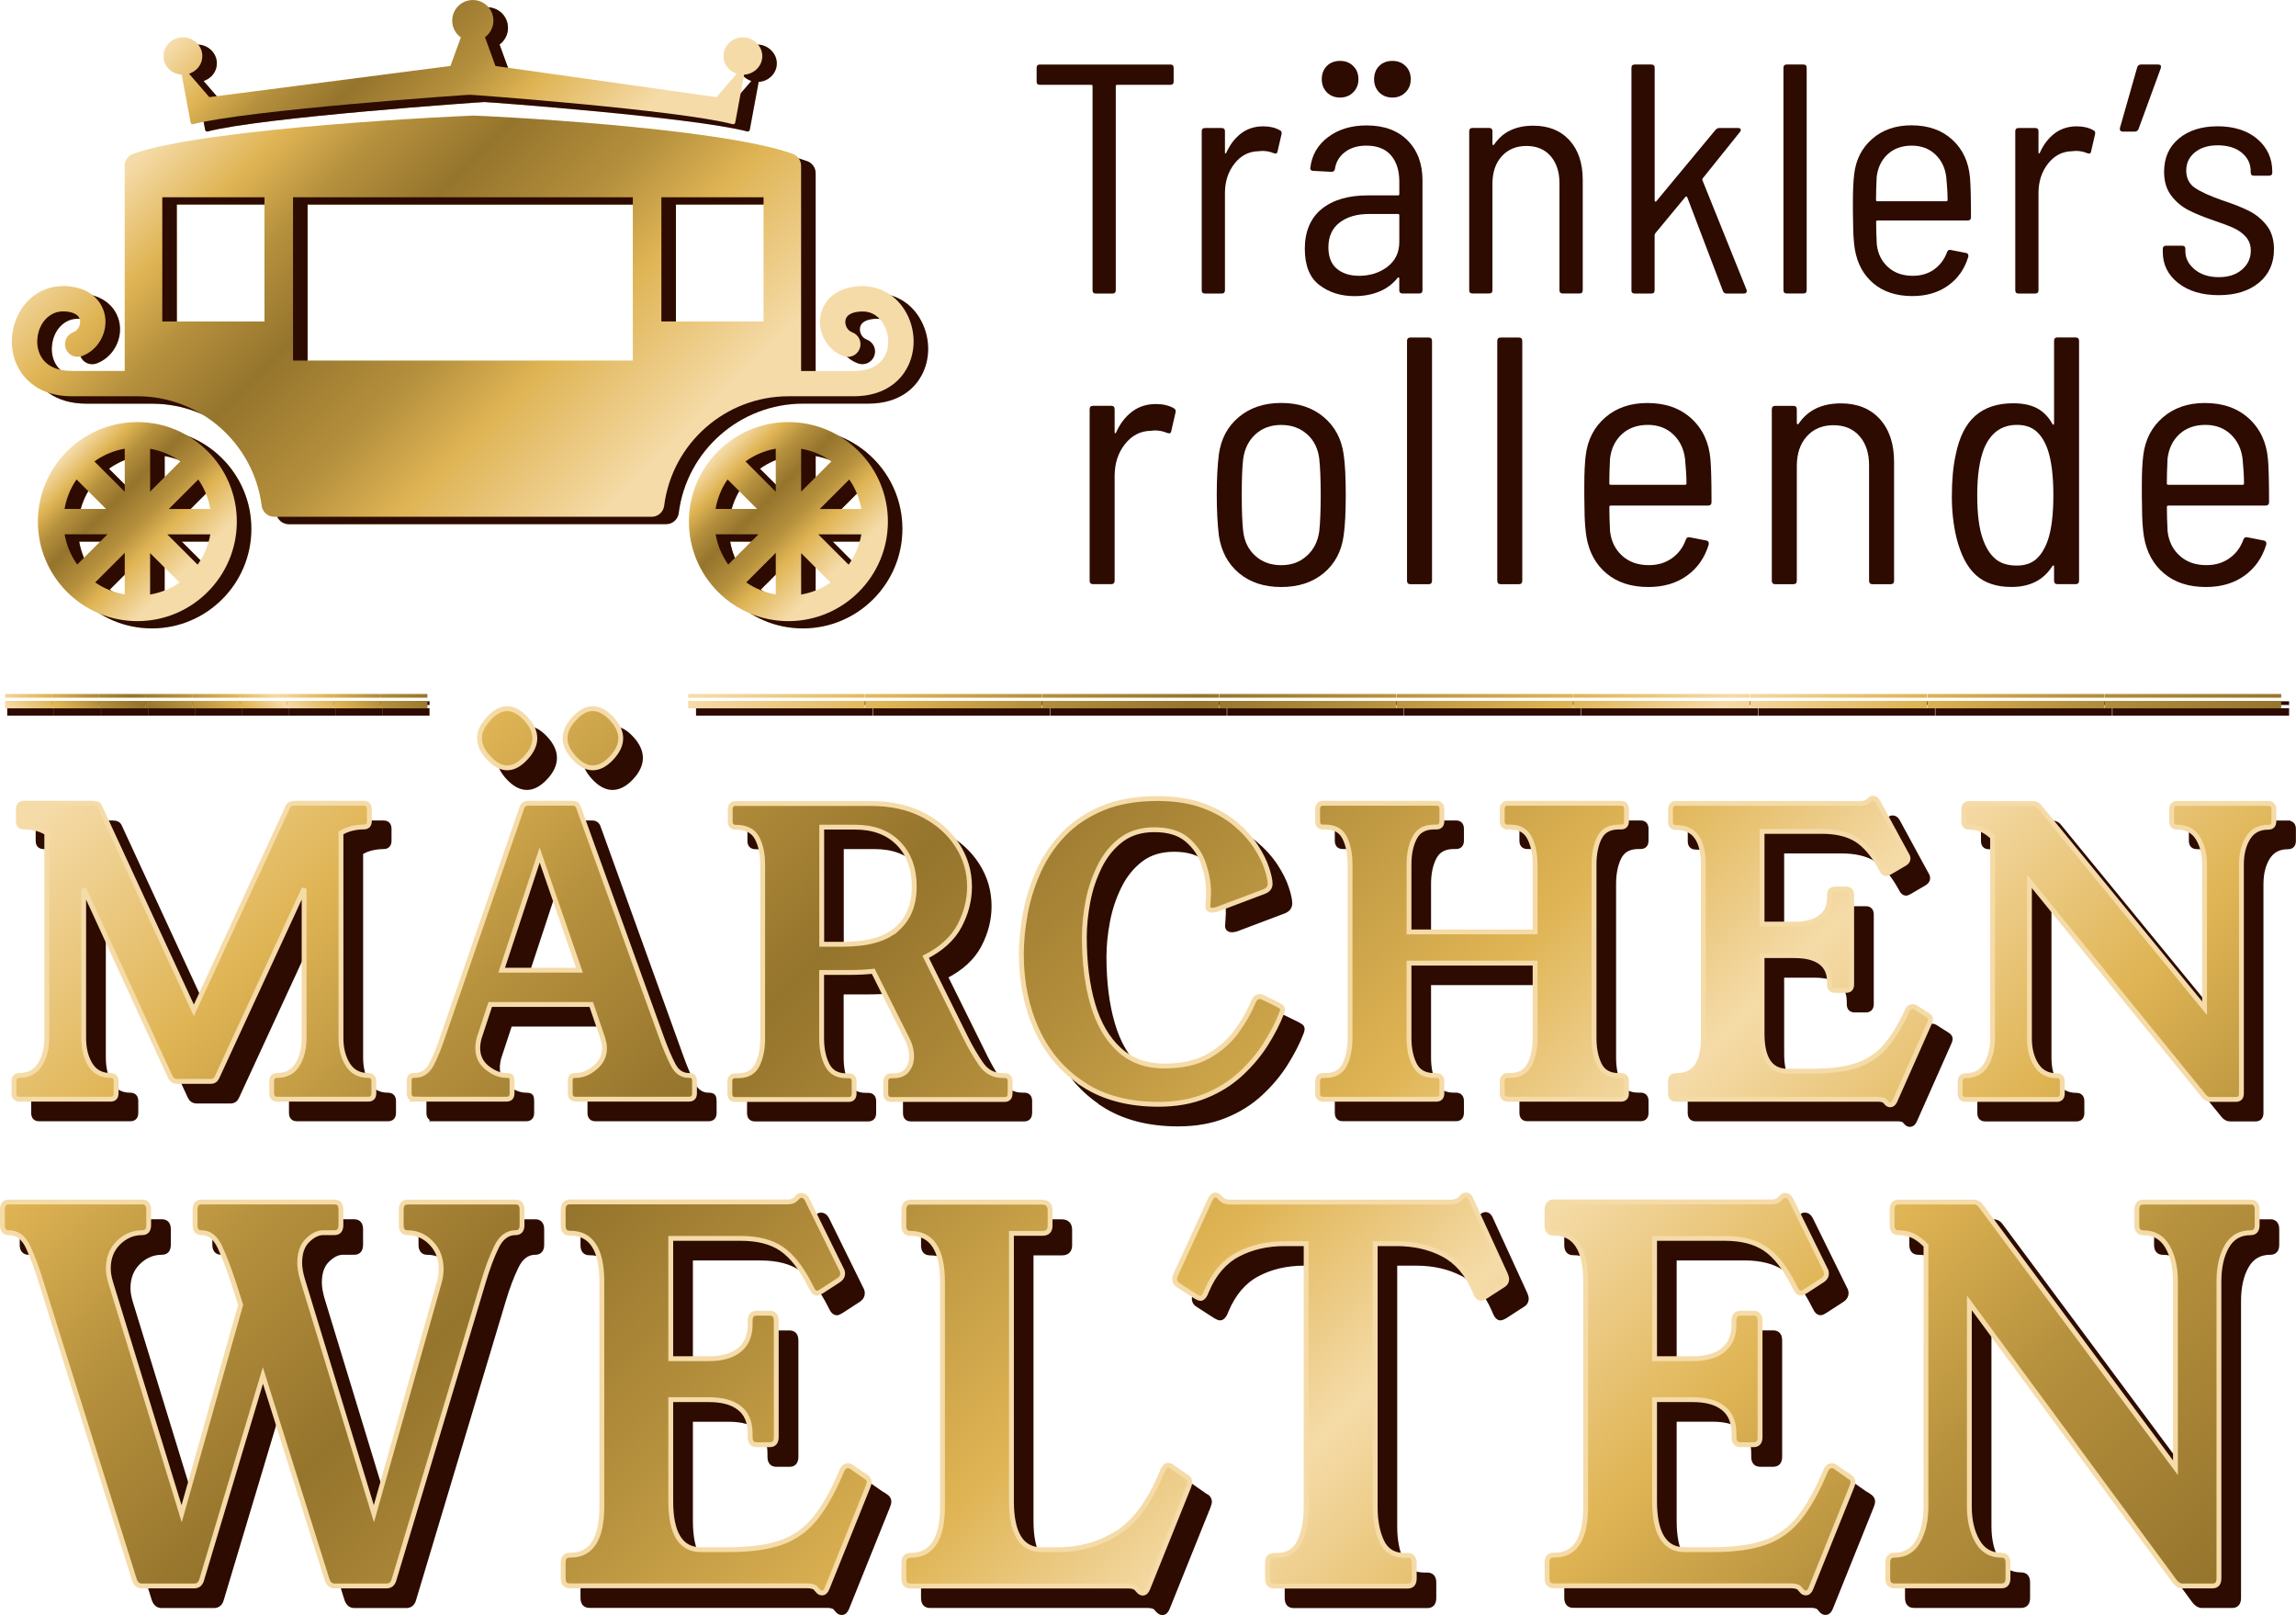 <?xml version="1.0" encoding="UTF-8"?><svg id="Ebene_1" xmlns="http://www.w3.org/2000/svg" xmlns:xlink="http://www.w3.org/1999/xlink" viewBox="0 0 426.1 299.69"><defs><style>.cls-1{fill:url(#Unbenannter_Verlauf_98-4);}.cls-2{fill:url(#Unbenannter_Verlauf_98-2);}.cls-3{fill:url(#Unbenannter_Verlauf_98-5);}.cls-4{fill:url(#Unbenannter_Verlauf_98-6);}.cls-5{fill:url(#Neues_Verlaufsfeld_1-3);}.cls-6{stroke:#2d0b00;stroke-width:.9px;}.cls-6,.cls-7{fill:none;}.cls-8{fill:#2d0b00;}.cls-9{fill:url(#Neues_Verlaufsfeld_1);}.cls-10{fill:url(#Neues_Verlaufsfeld_1-2);}.cls-11{fill:url(#Unbenannter_Verlauf_98);}.cls-12{fill:url(#Unbenannter_Verlauf_98-8);}.cls-13{fill:url(#Unbenannter_Verlauf_98-7);}.cls-14{fill:url(#Unbenannter_Verlauf_98-3);}.cls-7{stroke:#f5dba8;stroke-width:.9px;}</style><linearGradient id="Unbenannter_Verlauf_98" x1="135.97" y1="85.09" x2="162.08" y2="111.19" gradientUnits="userSpaceOnUse"><stop offset=".01" stop-color="#f5dba8"/><stop offset=".13" stop-color="#dfb454"/><stop offset=".23" stop-color="#b5903d"/><stop offset=".35" stop-color="#95742c"/><stop offset=".51" stop-color="#b5903d"/><stop offset=".63" stop-color="#dfb454"/><stop offset=".84" stop-color="#f5dba8"/></linearGradient><linearGradient id="Unbenannter_Verlauf_98-2" x1="15.17" y1="85.09" x2="41.27" y2="111.19" xlink:href="#Unbenannter_Verlauf_98"/><linearGradient id="Unbenannter_Verlauf_98-3" x1="42.54" y1="14.45" x2="134.66" y2="106.58" xlink:href="#Unbenannter_Verlauf_98"/><linearGradient id="Unbenannter_Verlauf_98-4" x1="58.63" y1="-15.23" x2="118.6" y2="44.74" xlink:href="#Unbenannter_Verlauf_98"/><linearGradient id="Neues_Verlaufsfeld_1" x1="200.97" y1="55.51" x2="350.12" y2="204.67" gradientUnits="userSpaceOnUse"><stop offset=".01" stop-color="#f5dba8"/><stop offset=".13" stop-color="#dfb454"/><stop offset=".22" stop-color="#b5903d"/><stop offset=".32" stop-color="#95742c"/><stop offset=".43" stop-color="#b5903d"/><stop offset=".55" stop-color="#dfb454"/><stop offset=".65" stop-color="#f5dba8"/><stop offset=".77" stop-color="#dfb454"/><stop offset=".87" stop-color="#b5903d"/><stop offset="1" stop-color="#95742c"/></linearGradient><linearGradient id="Neues_Verlaufsfeld_1-2" x1="77.48" y1="75.51" x2="353.67" y2="351.71" xlink:href="#Neues_Verlaufsfeld_1"/><linearGradient id="Neues_Verlaufsfeld_1-3" x1="19.88" y1="150.35" x2="60.4" y2="109.83" xlink:href="#Neues_Verlaufsfeld_1"/><linearGradient id="Unbenannter_Verlauf_98-5" x1="133.28" y1="83.74" x2="159.38" y2="109.84" xlink:href="#Unbenannter_Verlauf_98"/><linearGradient id="Unbenannter_Verlauf_98-6" x1="12.47" y1="83.74" x2="38.57" y2="109.84" xlink:href="#Unbenannter_Verlauf_98"/><linearGradient id="Unbenannter_Verlauf_98-7" x1="39.84" y1="13.1" x2="131.97" y2="105.23" xlink:href="#Unbenannter_Verlauf_98"/><linearGradient id="Unbenannter_Verlauf_98-8" x1="55.93" y1="-16.58" x2="115.9" y2="43.39" xlink:href="#Unbenannter_Verlauf_98"/></defs><path class="cls-8" d="m217.81,12.58v2.55c0,.4-.2.61-.61.61h-9.89c-.16,0-.24.08-.24.24v37.87c0,.4-.2.61-.61.61h-3.09c-.41,0-.61-.2-.61-.61V15.98c0-.16-.08-.24-.24-.24h-9.53c-.41,0-.61-.2-.61-.61v-2.55c0-.4.2-.61.61-.61h24.21c.4,0,.61.2.61.61Z"/><path class="cls-8" d="m237.53,24.17c.28.12.38.36.3.73l-.73,3.16c-.04.4-.28.53-.73.36-.65-.28-1.36-.42-2.12-.42l-.73.06c-1.78.04-3.26.81-4.43,2.31-1.17,1.5-1.76,3.32-1.76,5.46v18.02c0,.4-.2.61-.61.61h-3.09c-.4,0-.61-.2-.61-.61v-29.49c0-.4.2-.61.61-.61h3.09c.4,0,.61.2.61.61v3.94c0,.12.03.18.09.18s.11-.04.15-.12c.69-1.54,1.61-2.74,2.76-3.61,1.15-.87,2.52-1.31,4.1-1.31,1.21,0,2.25.24,3.09.73Z"/><path class="cls-8" d="m261.23,26.05c1.84,1.86,2.76,4.33,2.76,7.4v20.39c0,.4-.2.61-.61.61h-3.09c-.4,0-.61-.2-.61-.61v-2.18c0-.08-.03-.14-.09-.18-.06-.04-.13-.02-.21.06-.89,1.13-2.02,1.98-3.4,2.55-1.38.57-2.91.85-4.61.85-2.55,0-4.72-.69-6.52-2.06-1.8-1.37-2.7-3.62-2.7-6.74s1.04-5.69,3.13-7.37c2.08-1.68,4.92-2.52,8.53-2.52h5.64c.16,0,.24-.08.24-.24v-2.31c0-2.06-.52-3.69-1.55-4.89-1.03-1.19-2.56-1.79-4.58-1.79-1.58,0-2.89.39-3.94,1.18s-1.68,1.83-1.88,3.13c-.04.36-.26.55-.67.55l-3.34-.18c-.2,0-.36-.06-.46-.18-.1-.12-.13-.26-.09-.43.28-2.35,1.39-4.24,3.31-5.67,1.92-1.44,4.3-2.15,7.13-2.15,3.24,0,5.77.93,7.62,2.79Zm-14.99-8.92c-.63-.65-.94-1.46-.94-2.43s.31-1.83.94-2.46c.63-.63,1.45-.94,2.46-.94s1.78.31,2.43.94c.65.63.97,1.45.97,2.46s-.33,1.78-.97,2.43c-.65.65-1.46.97-2.43.97s-1.83-.32-2.46-.97Zm11.23,32.37c1.48-1.11,2.22-2.66,2.22-4.64v-4.92c0-.16-.08-.24-.24-.24h-5.34c-2.31,0-4.15.54-5.52,1.61-1.38,1.07-2.06,2.6-2.06,4.58,0,1.78.53,3.11,1.58,3.98,1.05.87,2.43,1.3,4.13,1.3,2.02,0,3.77-.56,5.25-1.67Zm-1.52-32.37c-.63-.65-.94-1.46-.94-2.43s.31-1.83.94-2.46c.63-.63,1.45-.94,2.46-.94s1.78.31,2.43.94c.65.63.97,1.45.97,2.46s-.32,1.78-.97,2.43c-.65.65-1.46.97-2.43.97s-1.83-.32-2.46-.97Z"/><path class="cls-8" d="m291.27,26.02c1.64,1.8,2.46,4.26,2.46,7.37v20.45c0,.4-.2.61-.61.61h-3.1c-.4,0-.61-.2-.61-.61v-19.84c0-2.1-.55-3.78-1.64-5.04-1.09-1.25-2.59-1.88-4.49-1.88s-3.43.64-4.58,1.91c-1.15,1.27-1.73,2.98-1.73,5.13v19.72c0,.4-.2.61-.61.61h-3.09c-.4,0-.61-.2-.61-.61v-29.49c0-.4.2-.61.61-.61h3.09c.4,0,.61.2.61.61v2.37c0,.08.03.14.09.18.06.04.13.02.21-.06,1.58-2.35,4-3.52,7.28-3.52,2.83,0,5.07.9,6.71,2.7Z"/><path class="cls-8" d="m302.77,53.84V12.58c0-.4.2-.61.61-.61h3.09c.4,0,.61.2.61.61v24.64c0,.08.04.14.12.18.08.04.14.02.18-.06l10.98-13.23c.2-.24.45-.36.73-.36h3.46c.24,0,.4.07.48.21.08.14.04.31-.12.52l-6.92,8.62c-.08.12-.1.22-.06.3l8.19,20.33.06.24c0,.32-.18.49-.55.49h-3.22c-.32,0-.55-.16-.67-.49l-6.61-17.36c-.04-.08-.1-.13-.18-.15-.08-.02-.14,0-.18.09l-5.58,6.74c-.08.16-.12.26-.12.3v10.26c0,.4-.2.61-.61.61h-3.09c-.4,0-.61-.2-.61-.61Z"/><path class="cls-8" d="m330.98,53.84V12.58c0-.4.2-.61.61-.61h3.09c.4,0,.61.2.61.61v41.26c0,.4-.2.61-.61.61h-3.09c-.4,0-.61-.2-.61-.61Z"/><path class="cls-8" d="m358.93,49.99c1.11-.79,1.91-1.85,2.4-3.19.12-.36.36-.51.73-.42l2.79.55c.2.04.33.13.4.27.06.14.07.29.03.45-.69,2.27-1.94,4.05-3.76,5.34-1.82,1.3-4.03,1.94-6.61,1.94-2.95,0-5.36-.78-7.22-2.34-1.86-1.56-3.01-3.67-3.46-6.34-.16-1.01-.26-2.2-.3-3.58-.04-1.37-.06-2.52-.06-3.43v-1.91c0-2.06.08-3.74.24-5.04.32-2.71,1.45-4.89,3.37-6.55,1.92-1.66,4.34-2.49,7.25-2.49,3.11,0,5.64.89,7.59,2.67,1.94,1.78,3.03,4.13,3.28,7.04.12,1.34.18,3.78.18,7.34,0,.4-.2.61-.61.61h-16.75c-.16,0-.24.08-.24.24,0,1.25.04,2.65.12,4.19.2,1.74.9,3.15,2.09,4.22,1.19,1.07,2.72,1.61,4.58,1.61,1.54,0,2.86-.39,3.98-1.18Zm-8.62-21.36c-1.15,1.07-1.83,2.48-2.03,4.22-.08,1.7-.12,3.12-.12,4.25,0,.16.08.24.24.24h12.8c.16,0,.24-.08.24-.24,0-1.17-.08-2.57-.24-4.19-.2-1.74-.88-3.16-2.03-4.25-1.15-1.09-2.62-1.64-4.4-1.64s-3.31.54-4.46,1.61Z"/><path class="cls-8" d="m388.51,24.17c.28.12.38.36.3.73l-.73,3.16c-.04.4-.28.53-.73.36-.65-.28-1.36-.42-2.12-.42l-.73.06c-1.78.04-3.26.81-4.43,2.31-1.17,1.5-1.76,3.32-1.76,5.46v18.02c0,.4-.2.61-.61.61h-3.09c-.4,0-.61-.2-.61-.61v-29.49c0-.4.2-.61.61-.61h3.09c.4,0,.61.2.61.61v3.94c0,.12.03.18.09.18s.11-.04.15-.12c.69-1.54,1.61-2.74,2.76-3.61,1.15-.87,2.52-1.31,4.1-1.31,1.21,0,2.25.24,3.09.73Z"/><path class="cls-8" d="m401.01,12.64l-4.13,11.29c-.12.32-.36.49-.73.49h-2.18c-.2,0-.35-.06-.46-.18-.1-.12-.13-.28-.09-.49l3.22-11.29c.12-.32.34-.49.67-.49h3.22c.44,0,.61.22.48.67Z"/><path class="cls-8" d="m404.23,52.51c-1.9-1.5-2.85-3.42-2.85-5.76v-.55c0-.4.2-.61.61-.61h2.97c.4,0,.61.2.61.61v.42c0,1.3.58,2.42,1.73,3.37,1.15.95,2.64,1.43,4.46,1.43s3.22-.46,4.31-1.4c1.09-.93,1.64-2.1,1.64-3.52,0-1.01-.3-1.86-.91-2.55-.61-.69-1.36-1.23-2.25-1.64-.89-.4-2.12-.87-3.7-1.4-1.9-.65-3.48-1.29-4.73-1.94-1.25-.65-2.32-1.55-3.19-2.7-.87-1.15-1.31-2.62-1.31-4.4,0-2.59.91-4.64,2.73-6.16,1.82-1.52,4.23-2.28,7.22-2.28s5.53.79,7.37,2.37c1.84,1.58,2.76,3.6,2.76,6.07v.12c0,.4-.2.61-.61.61h-2.79c-.4,0-.61-.2-.61-.61v-.24c0-1.37-.56-2.52-1.67-3.43-1.11-.91-2.6-1.36-4.46-1.36-1.74,0-3.15.43-4.22,1.3-1.07.87-1.61,1.99-1.61,3.37s.53,2.49,1.61,3.22c1.07.73,2.76,1.5,5.07,2.31,1.98.65,3.62,1.3,4.92,1.94,1.29.65,2.4,1.55,3.31,2.7s1.37,2.64,1.37,4.46c0,2.59-.93,4.65-2.79,6.19s-4.35,2.31-7.46,2.31-5.62-.75-7.52-2.25Z"/><path class="cls-8" d="m217.83,75.75c.3.13.41.39.33.78l-.78,3.4c-.04.44-.31.57-.78.39-.7-.3-1.46-.46-2.29-.46l-.78.07c-1.92.04-3.51.87-4.77,2.49-1.27,1.61-1.9,3.58-1.9,5.89v19.42c0,.44-.22.65-.65.65h-3.34c-.44,0-.65-.22-.65-.65v-31.79c0-.44.22-.65.65-.65h3.34c.44,0,.65.22.65.65v4.25c0,.13.03.2.1.2s.12-.04.16-.13c.74-1.66,1.73-2.95,2.98-3.89,1.24-.94,2.71-1.41,4.41-1.41,1.31,0,2.42.26,3.34.78Z"/><path class="cls-8" d="m229.93,106.33c-2.05-1.72-3.29-4.04-3.73-6.97-.26-2.18-.39-4.71-.39-7.59s.13-5.36.39-7.46c.39-2.88,1.62-5.19,3.7-6.93,2.07-1.74,4.7-2.62,7.88-2.62s5.81.87,7.88,2.62c2.07,1.74,3.3,4.05,3.7,6.93.26,1.74.39,4.23.39,7.46s-.13,5.84-.39,7.59c-.39,2.92-1.63,5.24-3.7,6.97-2.07,1.72-4.7,2.58-7.88,2.58s-5.8-.86-7.85-2.58Zm12.59-3.2c1.29-1.15,2.06-2.69,2.32-4.61.17-1.61.26-3.84.26-6.67s-.09-5.1-.26-6.67c-.22-1.92-.97-3.46-2.26-4.61-1.29-1.15-2.89-1.73-4.81-1.73s-3.51.58-4.77,1.73c-1.27,1.16-2.03,2.69-2.29,4.61-.18,1.57-.26,3.79-.26,6.67s.09,5.1.26,6.67c.22,1.92.97,3.46,2.26,4.61,1.29,1.16,2.89,1.73,4.81,1.73s3.46-.58,4.74-1.73Z"/><path class="cls-8" d="m261.12,107.74v-44.47c0-.44.22-.65.65-.65h3.34c.44,0,.65.22.65.65v44.47c0,.44-.22.65-.65.65h-3.34c-.44,0-.65-.22-.65-.65Z"/><path class="cls-8" d="m277.87,107.74v-44.47c0-.44.22-.65.65-.65h3.34c.44,0,.65.22.65.65v44.47c0,.44-.22.65-.65.65h-3.34c-.44,0-.65-.22-.65-.65Z"/><path class="cls-8" d="m310.27,103.58c1.2-.85,2.06-1.99,2.58-3.43.13-.39.39-.55.78-.46l3.01.59c.22.04.36.14.43.29.07.15.08.32.03.49-.74,2.44-2.09,4.36-4.05,5.76-1.96,1.4-4.34,2.09-7.13,2.09-3.18,0-5.78-.84-7.78-2.52-2.01-1.68-3.25-3.96-3.73-6.83-.17-1.09-.28-2.38-.33-3.86-.04-1.48-.06-2.71-.06-3.7v-2.06c0-2.22.09-4.03.26-5.43.35-2.92,1.56-5.27,3.63-7.06,2.07-1.79,4.67-2.68,7.81-2.68,3.36,0,6.08.96,8.18,2.88,2.09,1.92,3.27,4.45,3.53,7.59.13,1.44.2,4.08.2,7.91,0,.44-.22.65-.65.65h-18.05c-.17,0-.26.09-.26.26,0,1.35.04,2.86.13,4.51.22,1.88.97,3.39,2.26,4.55,1.29,1.16,2.93,1.73,4.94,1.73,1.66,0,3.08-.42,4.28-1.28Zm-9.29-23.02c-1.24,1.16-1.97,2.67-2.19,4.55-.09,1.83-.13,3.36-.13,4.58,0,.18.09.26.26.26h13.8c.17,0,.26-.09.26-.26,0-1.26-.09-2.77-.26-4.51-.22-1.87-.95-3.4-2.19-4.58-1.24-1.18-2.82-1.77-4.74-1.77s-3.56.58-4.81,1.73Z"/><path class="cls-8" d="m348.86,77.75c1.77,1.94,2.65,4.59,2.65,7.95v22.04c0,.44-.22.65-.65.65h-3.34c-.44,0-.65-.22-.65-.65v-21.39c0-2.27-.59-4.08-1.77-5.43-1.18-1.35-2.79-2.03-4.84-2.03s-3.7.69-4.94,2.06-1.86,3.22-1.86,5.53v21.26c0,.44-.22.65-.65.65h-3.34c-.44,0-.65-.22-.65-.65v-31.79c0-.44.22-.65.65-.65h3.34c.44,0,.65.22.65.65v2.55c0,.09.03.15.1.2.07.04.14.02.23-.07,1.7-2.53,4.32-3.79,7.85-3.79,3.05,0,5.46.97,7.23,2.91Z"/><path class="cls-8" d="m381.85,62.61h3.34c.44,0,.65.22.65.65v44.47c0,.44-.22.65-.65.65h-3.34c-.44,0-.65-.22-.65-.65v-2.62c0-.13-.03-.2-.1-.2s-.14.04-.23.13c-1.61,2.57-4.14,3.86-7.59,3.86-2.75,0-4.94-.73-6.57-2.19-1.63-1.46-2.84-3.78-3.63-6.97-.57-2.4-.85-4.93-.85-7.59,0-3.05.24-5.65.72-7.78.65-3.27,1.86-5.68,3.63-7.23,1.77-1.55,4.11-2.32,7.03-2.32,1.83,0,3.32.32,4.48.95,1.15.63,2.08,1.58,2.78,2.85.04.13.11.19.2.16.09-.02.13-.1.13-.23v-15.3c0-.44.22-.65.65-.65Zm-.78,29.24c0-3.57-.35-6.39-1.05-8.44-.52-1.48-1.23-2.62-2.13-3.4-.89-.78-2.08-1.18-3.56-1.18-2.88,0-4.93,1.48-6.15,4.45-.83,2.18-1.24,5.04-1.24,8.57s.35,6.26,1.05,8.18c.57,1.61,1.34,2.83,2.32,3.66.98.83,2.3,1.24,3.96,1.24,1.53,0,2.75-.41,3.66-1.24.92-.83,1.63-2.03,2.16-3.6.65-1.96.98-4.71.98-8.24Z"/><path class="cls-8" d="m413.74,103.58c1.2-.85,2.06-1.99,2.58-3.43.13-.39.39-.55.78-.46l3.01.59c.22.04.36.14.43.29.07.15.08.32.03.49-.74,2.44-2.09,4.36-4.05,5.76-1.96,1.4-4.34,2.09-7.13,2.09-3.18,0-5.78-.84-7.78-2.52-2.01-1.68-3.25-3.96-3.73-6.83-.17-1.09-.28-2.38-.33-3.86-.04-1.48-.06-2.71-.06-3.7v-2.06c0-2.22.09-4.03.26-5.43.35-2.92,1.56-5.27,3.63-7.06,2.07-1.79,4.67-2.68,7.81-2.68,3.36,0,6.08.96,8.18,2.88,2.09,1.92,3.27,4.45,3.53,7.59.13,1.44.2,4.08.2,7.91,0,.44-.22.65-.65.65h-18.05c-.17,0-.26.09-.26.26,0,1.35.04,2.86.13,4.51.22,1.88.97,3.39,2.26,4.55,1.29,1.16,2.93,1.73,4.94,1.73,1.66,0,3.08-.42,4.28-1.28Zm-9.29-23.02c-1.24,1.16-1.97,2.67-2.19,4.55-.09,1.83-.13,3.36-.13,4.58,0,.18.09.26.26.26h13.8c.17,0,.26-.09.26-.26,0-1.26-.09-2.77-.26-4.51-.22-1.87-.95-3.4-2.19-4.58-1.24-1.18-2.82-1.77-4.74-1.77s-3.56.58-4.81,1.73Z"/><path class="cls-11" d="m154.82,95.79l5.48-5.48c1.12,1.61,1.89,3.47,2.24,5.48h-7.72Zm5.36,10.33l-5.63-5.63h7.99c-.36,2.07-1.18,3.98-2.36,5.63m-8.81,5.54v-7.69l5.46,5.46c-1.61,1.12-3.46,1.88-5.46,2.22m0-27.04c2.07.36,3.97,1.17,5.61,2.34l-5.61,5.61v-7.95Zm-4.71,7.98l-5.62-5.63c1.65-1.18,3.55-2,5.62-2.36v7.98Zm0,19.05c-2.01-.35-3.87-1.11-5.48-2.24l5.48-5.48v7.72Zm-11.16-11.16h7.95l-5.61,5.61c-1.17-1.64-1.98-3.54-2.34-5.61m2.22-10.17l5.46,5.46h-7.69c.35-2,1.11-3.86,2.22-5.46m11.29-10.65c-10.18,0-18.46,8.28-18.46,18.46s8.28,18.47,18.46,18.47,18.47-8.28,18.47-18.47-8.28-18.46-18.47-18.46"/><path class="cls-2" d="m34.02,95.79l5.48-5.48c1.12,1.61,1.89,3.47,2.24,5.48h-7.72Zm5.36,10.33l-5.63-5.63h7.98c-.36,2.07-1.18,3.98-2.36,5.63m-8.81,5.54v-7.69l5.47,5.46c-1.61,1.12-3.46,1.88-5.47,2.22m0-27.04c2.07.36,3.97,1.17,5.61,2.34l-5.61,5.61v-7.95Zm-4.71,7.98l-5.63-5.63c1.65-1.18,3.55-2,5.63-2.36v7.98Zm0,19.05c-2.01-.35-3.87-1.11-5.48-2.24l5.48-5.48v7.72Zm-11.16-11.16h7.95l-5.61,5.61c-1.17-1.64-1.98-3.54-2.34-5.61m2.22-10.17l5.46,5.46h-7.69c.35-2,1.11-3.86,2.22-5.46m11.29-10.65c-10.18,0-18.46,8.28-18.46,18.46s8.28,18.47,18.46,18.47,18.46-8.28,18.46-18.47-8.28-18.46-18.46-18.46"/><path class="cls-14" d="m144.4,60.99h-18.96v-23.04h18.96v23.04Zm-24.26,7.25h-63.06v-30.29h63.06v30.29Zm-68.36-7.25h-18.96v-23.04h18.96v23.04Zm118.84-2.07c-1.84-3-4.93-4.63-8.35-4.48-4.78.2-6.91,3.05-7.32,5.65-.48,3.11,1.35,6.26,4.28,7.33,1.23.45,2.57-.18,3.02-1.4.45-1.22-.18-2.57-1.4-3.02-.94-.35-1.38-1.38-1.25-2.19.21-1.35,1.89-1.62,2.87-1.66,2.23-.13,3.48,1.17,4.14,2.25,1.14,1.85,1.24,4.29.25,6.07-.99,1.78-2.98,2.72-5.74,2.72h-9.75v-38.06c0-.99-.62-1.88-1.56-2.22-14.01-5.02-57.9-7.09-59.18-7.09s-49.52,2.18-63.23,7.09c-.94.34-1.56,1.22-1.56,2.22v38.06h-9.81c-2.77,0-4.75-.94-5.74-2.72-.99-1.78-.89-4.21.25-6.07.67-1.08,2.03-2.37,4.14-2.25.98.04,2.66.31,2.87,1.67.13.8-.31,1.84-1.25,2.19-1.22.45-1.84,1.8-1.4,3.02.45,1.22,1.79,1.84,3.02,1.4,2.92-1.07,4.76-4.23,4.28-7.33-.4-2.6-2.54-5.44-7.32-5.65-3.43-.15-6.5,1.49-8.35,4.48-2.04,3.31-2.18,7.56-.35,10.83,1.07,1.91,3.77,5.13,9.85,5.13h12.18c11.67,0,21.57,8.73,23.05,20.3.15,1.18,1.15,2.06,2.34,2.06h70.03c1.19,0,2.18-.88,2.33-2.06,1.47-11.57,11.38-20.3,23.06-20.3h12.1c6.08,0,8.79-3.21,9.85-5.13,1.83-3.27,1.69-7.52-.35-10.83"/><path class="cls-1" d="m36.42,15.2l1.65,8.88c.02.11.08.2.17.26.06.04.14.06.21.06.03,0,.07,0,.1-.01,10-2.63,50.77-5.46,51.36-5.46s38.76,2.83,48.76,5.46c.11.02.22,0,.31-.05.09-.06.15-.15.17-.26l1.65-8.88c1.87-.12,3.37-1.6,3.37-3.44s-1.62-3.49-3.6-3.49-3.6,1.57-3.6,3.49c0,1.53,1.04,2.8,2.46,3.27l-3.76,4.34-41.02-5.78-1.94-5.33c1.21-.89,1.84-2.46,1.45-4.01-.51-2.05-2.59-3.29-4.64-2.78-2.05.51-3.29,2.59-2.78,4.64.23.92.78,1.68,1.49,2.18l-1.93,5.3-44.75,5.78-3.76-4.34c1.42-.47,2.46-1.73,2.46-3.27,0-1.92-1.62-3.49-3.6-3.49s-3.6,1.57-3.6,3.49,1.5,3.32,3.37,3.44"/><path class="cls-8" d="m194.89,132.77h32.78v-1.38h-32.78v1.38Zm32.86,0h32.78v-1.38h-32.78v1.38Zm-65.72-1.97h32.78v-.69h-32.78v.69Zm65.72,0h32.78v-.69h-32.78v.69Zm-32.86,0h32.78v-.69h-32.78v.69Zm-65.72,1.97h32.78v-1.38h-32.78v1.38Zm0-1.97h32.78v-.69h-32.78v.69Zm131.43,1.97h32.78v-1.38h-32.78v1.38Zm-98.57,0h32.78v-1.38h-32.78v1.38Zm197.15-1.97h32.78v-.69h-32.78v.69Zm0,1.97h32.78v-1.38h-32.78v1.38Zm32.86,0h32.78v-1.38h-32.78v1.38Zm-65.72-1.97h32.78v-.69h-32.78v.69Zm65.72-.69v.69h32.78v-.69h-32.78Zm-65.72,2.66h32.78v-1.38h-32.78v1.38Zm-32.86,0h32.78v-1.38h-32.78v1.38Zm0-1.97h32.78v-.69h-32.78v.69Zm-32.86,0h32.78v-.69h-32.78v.69Z"/><path class="cls-9" d="m226.29,131.42h32.78v-1.38h-32.78v1.38Zm-32.86-1.97h32.78v-.69h-32.78v.69Zm32.86,0h32.78v-.69h-32.78v.69Zm32.86,1.97h32.78v-1.38h-32.78v1.38Zm-98.57-1.97h32.78v-.69h-32.78v.69Zm0,1.97h32.78v-1.38h-32.78v1.38Zm-32.86-1.97h32.78v-.69h-32.78v.69Zm65.72,1.97h32.78v-1.38h-32.78v1.38Zm-65.72,0h32.78v-1.38h-32.78v1.38Zm131.43-1.97h32.78v-.69h-32.78v.69Zm98.57,0h32.78v-.69h-32.78v.69Zm0,1.97h32.78v-1.38h-32.78v1.38Zm-65.72,0h32.78v-1.38h-32.78v1.38Zm98.57-2.66v.69h32.78v-.69h-32.78Zm0,2.66h32.78v-1.38h-32.78v1.38Zm-65.72-1.97h32.78v-.69h-32.78v.69Zm-32.86,0h32.78v-.69h-32.78v.69Zm32.86,1.97h32.78v-1.38h-32.78v1.38Z"/><path class="cls-8" d="m164.23,277.58l-2.58-1.8c-.16-.13-.38-.19-.64-.19-.43,0-.78.25-1.05.76l-.24.57c-1.5,3.55-3.1,6.36-4.79,8.45-1.69,2.09-3.79,3.58-6.28,4.46-2.5.89-5.73,1.33-9.71,1.33h-5.24c-3.7,0-5.56-3.01-5.56-9.02v-18.81h7.09c2.47,0,4.36.52,5.68,1.57,1.32,1.04,1.97,2.64,1.97,4.8v.57c0,.95.4,1.42,1.21,1.42h2.42c.81,0,1.21-.47,1.21-1.42v-21.56c0-.95-.4-1.42-1.21-1.42h-2.42c-.81,0-1.21.47-1.21,1.42v.66c0,2.09-.67,3.67-2.01,4.75-1.34,1.08-3.22,1.61-5.64,1.61h-7.09v-22.32h13.05c3.11,0,5.62.65,7.53,1.95,1.9,1.3,3.69,3.59,5.36,6.89l.24.47c.27.57.59.85.97.85.21,0,.51-.13.89-.38l3.22-2.09c.43-.32.64-.7.64-1.14,0-.32-.08-.6-.24-.85l-6.36-12.92c-.27-.51-.62-.76-1.05-.76-.27,0-.48.09-.64.28l-.48.47c-.32.32-.83.47-1.53.47h-40.35c-.81,0-1.21.51-1.21,1.52v2.85c0,.95.4,1.42,1.21,1.42h.08c3.92,0,5.88,3.01,5.88,9.02v41.69c0,6.02-1.93,9.02-5.8,9.02h-.16c-.81,0-1.21.47-1.21,1.42v2.85c0,.95.4,1.42,1.21,1.42h44.06c.81,0,1.34.16,1.61.47l.4.47c.21.25.46.38.73.38.43,0,.75-.29.97-.86l7.57-18.81c.16-.38.24-.7.24-.95,0-.38-.24-.73-.72-1.04ZM7.28,207.58h16.9c.68,0,1.03-.37,1.03-1.1v-2.2c0-.73-.34-1.1-1.03-1.1-1.69,0-2.94-.67-3.76-2.01-.82-1.34-1.23-2.99-1.23-4.94v-27.73l16.08,34.98c.27.54.68.8,1.23.8h6.29c.55,0,.93-.27,1.16-.8l16.15-34.98v27.73c0,1.95-.41,3.6-1.23,4.94-.82,1.34-2.08,2.01-3.76,2.01-.68,0-1.03.37-1.03,1.1v2.2c0,.73.34,1.1,1.03,1.1h16.9c.68,0,1.03-.37,1.03-1.1v-2.2c0-.73-.34-1.1-1.03-1.1-1.69,0-2.95-.67-3.8-2.01-.84-1.34-1.27-2.99-1.27-4.94v-38.05c.64-.39,1.32-.67,2.05-.84.73-.17,1.46-.26,2.19-.26.68,0,1.03-.37,1.03-1.1v-2.2c0-.73-.34-1.1-1.03-1.1h-12.86c-.64,0-1.05.22-1.23.66l-17.45,37.76-17.45-37.76c-.18-.44-.59-.66-1.23-.66h-12.86c-.68,0-1.03.37-1.03,1.1v2.2c0,.73.34,1.1,1.03,1.1.78,0,1.52.09,2.22.26.71.17,1.38.45,2.02.84v38.05c0,1.95-.42,3.6-1.27,4.94-.85,1.34-2.11,2.01-3.8,2.01-.68,0-1.03.37-1.03,1.1v2.2c0,.73.34,1.1,1.03,1.1Zm92.03,19.09h-19.98c-.81,0-1.21.47-1.21,1.42v2.85c0,.95.4,1.42,1.21,1.42,1.66,0,3.11.63,4.35,1.9,1.23,1.27,1.85,2.88,1.85,4.84,0,.82-.11,1.61-.32,2.37l-12.16,43.02-13.29-43.59c-.32-1.14-.48-2.12-.48-2.94,0-1.84.48-3.23,1.45-4.18.97-.95,1.93-1.43,2.9-1.43h2.09c.81,0,1.21-.47,1.21-1.42v-2.85c0-.95-.4-1.42-1.21-1.42h-24.65c-.81,0-1.21.47-1.21,1.42v2.85c0,.95.4,1.42,1.21,1.42,1.45,0,2.59.9,3.42,2.71.83,1.8,1.65,3.94,2.46,6.41l1.37,4.27-10.95,38.75-13.21-43.02c-.27-.95-.4-1.77-.4-2.47,0-1.96.63-3.56,1.89-4.8,1.26-1.23,2.72-1.85,4.39-1.85.81,0,1.21-.47,1.21-1.42v-2.85c0-.95-.4-1.42-1.21-1.42H5.32c-.81,0-1.21.47-1.21,1.42v2.85c0,.95.4,1.42,1.21,1.42,1.56,0,2.75.9,3.58,2.71.83,1.8,1.62,3.94,2.38,6.41l17.32,55.28c.27.76.72,1.14,1.37,1.14h9.75c.7,0,1.15-.38,1.37-1.14l11.36-37.9,11.92,37.9c.27.76.72,1.14,1.37,1.14h9.67c.7,0,1.15-.38,1.37-1.14l16.59-55.28c.75-2.53,1.56-4.69,2.42-6.46.86-1.77,2.04-2.66,3.54-2.66.81,0,1.21-.47,1.21-1.42v-2.85c0-.95-.4-1.42-1.21-1.42Zm14.35-80.56c1.18,0,2.35-.61,3.49-1.83,1.14-1.22,1.71-2.44,1.71-3.66s-.57-2.44-1.71-3.66c-1.14-1.22-2.3-1.83-3.49-1.83s-2.28.61-3.42,1.83c-1.14,1.22-1.71,2.44-1.71,3.66s.57,2.44,1.71,3.66c1.14,1.22,2.28,1.83,3.42,1.83Zm-33.05,61.47h17.04c.68,0,1.03-.37,1.03-1.1v-2.2c0-.39-.05-.67-.14-.84-.09-.17-.39-.26-.89-.26-1.19,0-2.37-.46-3.56-1.39-1.19-.93-1.78-2.17-1.78-3.73,0-.24.02-.52.07-.84.04-.32.11-.65.2-.99l2.05-6.22h18.75l2.12,6.22c.09.34.17.66.24.95.07.29.1.61.1.95,0,1.42-.58,2.61-1.74,3.59-1.16.98-2.36,1.46-3.59,1.46-.46,0-.74.09-.86.26-.11.17-.17.45-.17.84v2.2c0,.73.34,1.1,1.03,1.1h21c.68,0,1.03-.37,1.03-1.1v-2.2c0-.39-.06-.67-.17-.84-.11-.17-.4-.26-.86-.26-1.28,0-2.26-.66-2.94-1.98-.68-1.32-1.39-2.97-2.12-4.98l-15.39-42.66c-.18-.59-.57-.88-1.16-.88h-8.28c-.59,0-.98.32-1.16.95l-14.71,42.59c-.64,1.9-1.31,3.54-2.02,4.9-.71,1.37-1.74,2.05-3.11,2.05-.46,0-.74.09-.86.26-.11.17-.17.45-.17.84v2.2c0,.73.34,1.1,1.03,1.1Zm23.19-45.3l7.39,21.37h-14.44l7.05-21.37Zm-6.02-16.17c1.14,0,2.28-.61,3.42-1.83,1.14-1.22,1.71-2.44,1.71-3.66s-.57-2.44-1.71-3.66c-1.14-1.22-2.28-1.83-3.42-1.83s-2.33.61-3.42,1.83c-.59.68-1.03,1.29-1.3,1.83-.27.54-.41,1.15-.41,1.83,0,1.22.57,2.44,1.71,3.66,1.14,1.22,2.28,1.83,3.42,1.83Zm106.94,58.76c3.78,2.44,8.42,3.66,13.89,3.66,3.28,0,6.19-.51,8.72-1.54,2.53-1.02,4.72-2.39,6.57-4.1,1.85-1.71,3.4-3.55,4.65-5.53,1.25-1.98,2.25-3.91,2.98-5.82.09-.29.14-.49.14-.59,0-.24-.09-.43-.27-.55-.18-.12-.41-.26-.68-.4l-2.39-1.17c-.37-.19-.66-.29-.89-.29-.5,0-.89.32-1.16.95-.73,1.76-1.74,3.55-3.04,5.38-1.3,1.83-3.03,3.38-5.2,4.65-2.17,1.27-4.94,1.9-8.31,1.9s-6.17-1.01-8.38-3.04c-2.21-2.02-3.84-4.83-4.89-8.42-1.05-3.59-1.57-7.74-1.57-12.48,0-2.05.22-4.22.65-6.51.43-2.29,1.15-4.46,2.16-6.51,1-2.05,2.34-3.71,4-4.98,1.66-1.27,3.73-1.9,6.19-1.9,2.6,0,4.63.62,6.09,1.87,1.46,1.24,2.49,2.77,3.08,4.57.59,1.81.89,3.59.89,5.34,0,.24-.02.68-.07,1.32-.05.63-.07,1-.07,1.1,0,.49.27.73.82.73.37,0,.78-.1,1.23-.29l8.35-3.15c.78-.29,1.16-.78,1.16-1.46,0-.63-.2-1.59-.62-2.85-.41-1.27-1.09-2.63-2.05-4.1-.96-1.46-2.23-2.87-3.83-4.21-1.6-1.34-3.58-2.45-5.95-3.33-2.37-.88-5.2-1.32-8.48-1.32-3.92,0-7.32.6-10.19,1.79-2.87,1.2-5.28,2.81-7.22,4.83-1.94,2.02-3.48,4.31-4.62,6.84-1.14,2.54-1.96,5.13-2.46,7.79-.5,2.66-.75,5.21-.75,7.65,0,5.22.98,9.94,2.94,14.16,1.96,4.22,4.83,7.55,8.62,9.99Zm216.59,21.8h-19.89c-.81,0-1.21.47-1.21,1.42v2.85c0,.95.4,1.42,1.21,1.42,1.99,0,3.48.85,4.47,2.56.99,1.71,1.49,3.86,1.49,6.46v34.57l-36-48.44c-.38-.57-.86-.85-1.45-.85h-13.93c-.81,0-1.21.47-1.21,1.42v2.85c0,.95.4,1.42,1.21,1.42,1.02,0,1.92.19,2.7.57.78.38,1.57.98,2.38,1.8v48.44c0,2.53-.48,4.67-1.45,6.41-.97,1.74-2.44,2.61-4.43,2.61-.81,0-1.21.47-1.21,1.42v2.85c0,.95.4,1.42,1.21,1.42h19.89c.81,0,1.21-.47,1.21-1.42v-2.85c0-.95-.4-1.42-1.21-1.42-1.99,0-3.48-.87-4.47-2.61-.99-1.74-1.49-3.88-1.49-6.41v-37.8l38.1,51.67c.43.57.91.85,1.45.85h5.56c.81,0,1.21-.47,1.21-1.42v-55.09c0-2.59.48-4.75,1.45-6.46.97-1.71,2.44-2.56,4.43-2.56.81,0,1.21-.47,1.21-1.42v-2.85c0-.95-.4-1.42-1.21-1.42Zm-66.01-18.73l6.43-14.49c.14-.29.2-.54.2-.73,0-.29-.2-.56-.62-.8l-2.19-1.39c-.14-.1-.32-.15-.55-.15-.37,0-.66.2-.89.59l-.2.44c-1.28,2.73-2.63,4.9-4.07,6.51-1.44,1.61-3.22,2.76-5.34,3.44-2.12.68-4.87,1.02-8.24,1.02h-4.45c-3.15,0-4.72-2.32-4.72-6.95v-14.49h6.02c2.1,0,3.7.4,4.82,1.21,1.12.81,1.68,2.04,1.68,3.7v.44c0,.73.34,1.1,1.03,1.1h2.05c.68,0,1.03-.37,1.03-1.1v-16.61c0-.73-.34-1.1-1.03-1.1h-2.05c-.68,0-1.03.37-1.03,1.1v.51c0,1.61-.57,2.83-1.71,3.66-1.14.83-2.74,1.24-4.79,1.24h-6.02v-17.2h11.08c2.64,0,4.78.5,6.4,1.5,1.62,1,3.14,2.77,4.55,5.3l.2.37c.23.44.5.66.82.66.18,0,.43-.1.75-.29l2.74-1.61c.36-.24.55-.54.55-.88,0-.24-.07-.46-.21-.66l-5.41-9.95c-.23-.39-.52-.59-.89-.59-.23,0-.41.07-.55.22l-.41.37c-.27.24-.71.37-1.3.37h-34.28c-.68,0-1.03.39-1.03,1.17v2.2c0,.73.34,1.1,1.03,1.1h.07c3.33,0,4.99,2.32,4.99,6.95v32.12c0,4.63-1.64,6.95-4.93,6.95h-.14c-.68,0-1.03.37-1.03,1.1v2.2c0,.73.34,1.1,1.03,1.1h37.42c.68,0,1.14.12,1.37.37l.34.37c.18.19.39.29.62.29.37,0,.64-.22.82-.66Zm-8.5,69.63l-2.58-1.8c-.16-.13-.38-.19-.64-.19-.43,0-.78.25-1.05.76l-.24.57c-1.5,3.55-3.1,6.36-4.79,8.45-1.69,2.09-3.79,3.58-6.28,4.46-2.5.89-5.73,1.33-9.71,1.33h-5.24c-3.7,0-5.56-3.01-5.56-9.02v-18.81h7.09c2.47,0,4.36.52,5.68,1.57,1.32,1.04,1.97,2.64,1.97,4.8v.57c0,.95.4,1.42,1.21,1.42h2.42c.81,0,1.21-.47,1.21-1.42v-21.56c0-.95-.4-1.42-1.21-1.42h-2.42c-.81,0-1.21.47-1.21,1.42v.66c0,2.09-.67,3.67-2.01,4.75-1.34,1.08-3.22,1.61-5.64,1.61h-7.09v-22.32h13.05c3.11,0,5.62.65,7.53,1.95,1.9,1.3,3.69,3.59,5.36,6.89l.24.47c.27.57.59.85.97.85.21,0,.51-.13.89-.38l3.22-2.09c.43-.32.64-.7.64-1.14,0-.32-.08-.6-.24-.85l-6.36-12.92c-.27-.51-.62-.76-1.05-.76-.27,0-.48.09-.64.28l-.48.47c-.32.32-.83.47-1.53.47h-40.35c-.81,0-1.21.51-1.21,1.52v2.85c0,.95.4,1.42,1.21,1.42h.08c3.92,0,5.88,3.01,5.88,9.02v41.69c0,6.02-1.93,9.02-5.8,9.02h-.16c-.81,0-1.21.47-1.21,1.42v2.85c0,.95.4,1.42,1.21,1.42h44.06c.81,0,1.34.16,1.61.47l.4.47c.21.25.46.38.73.38.43,0,.75-.29.97-.86l7.57-18.81c.16-.38.24-.7.24-.95,0-.38-.24-.73-.72-1.04Zm77.8-124.88h-16.9c-.68,0-1.03.37-1.03,1.1v2.2c0,.73.34,1.1,1.03,1.1,1.69,0,2.95.66,3.8,1.98.84,1.32,1.27,2.98,1.27,4.98v26.64l-30.58-37.32c-.32-.44-.73-.66-1.23-.66h-11.84c-.68,0-1.03.37-1.03,1.1v2.2c0,.73.34,1.1,1.03,1.1.87,0,1.63.15,2.29.44.66.29,1.34.76,2.02,1.39v37.32c0,1.95-.41,3.6-1.23,4.94-.82,1.34-2.08,2.01-3.76,2.01-.68,0-1.03.37-1.03,1.1v2.2c0,.73.34,1.1,1.03,1.1h16.9c.68,0,1.03-.37,1.03-1.1v-2.2c0-.73-.34-1.1-1.03-1.1-1.69,0-2.95-.67-3.8-2.01-.85-1.34-1.27-2.99-1.27-4.94v-29.12l32.36,39.81c.36.44.78.66,1.23.66h4.72c.68,0,1.03-.37,1.03-1.1v-42.44c0-2,.41-3.66,1.23-4.98.82-1.32,2.07-1.98,3.76-1.98.68,0,1.03-.37,1.03-1.1v-2.2c0-.73-.34-1.1-1.03-1.1Zm-200.87,124.88l-2.58-1.8c-.21-.19-.46-.28-.72-.28-.38,0-.7.28-.97.85l-.24.57c-2.31,5.51-5.1,9.26-8.38,11.25-3.28,1.99-6.87,2.99-10.79,2.99h-3.14c-3.7,0-5.56-3.01-5.56-9.02v-49.67h5.72c.97,0,1.45-.47,1.45-1.42v-2.85c0-1.01-.51-1.52-1.53-1.52h-24.4c-.81,0-1.21.51-1.21,1.52v2.85c0,.95.4,1.42,1.21,1.42,3.97,0,5.96,3.01,5.96,9.02v41.69c0,6.02-1.99,9.02-5.96,9.02-.81,0-1.21.47-1.21,1.42v2.85c0,.95.4,1.42,1.21,1.42h40.35c.81,0,1.34.16,1.61.47.32.38.56.62.73.71.16.09.29.14.4.14.43,0,.75-.29.97-.86l7.57-18.81c.11-.32.17-.52.2-.62.03-.09.04-.17.04-.24,0-.51-.24-.89-.72-1.14Zm81.76-71.1v-2.2c0-.73-.34-1.1-1.03-1.1h-.41c-1.73,0-2.93-.67-3.59-2.01-.66-1.34-.99-2.99-.99-4.94v-32.2c0-1.95.33-3.6.99-4.94.66-1.34,1.86-2.01,3.59-2.01h.41c.68,0,1.03-.37,1.03-1.1v-2.2c0-.73-.34-1.1-1.03-1.1h-21c-.68,0-1.03.37-1.03,1.1v2.2c0,.73.34,1.1,1.03,1.1h.41c1.73,0,2.94.67,3.63,2.01.68,1.34,1.03,2.99,1.03,4.94v12.51h-23.4v-12.51c0-1.95.34-3.6,1.03-4.94.68-1.34,1.89-2.01,3.63-2.01h.41c.68,0,1.03-.37,1.03-1.1v-2.2c0-.73-.34-1.1-1.03-1.1h-21c-.68,0-1.03.37-1.03,1.1v2.2c0,.73.34,1.1,1.03,1.1h.41c1.73,0,2.93.67,3.59,2.01.66,1.34.99,2.99.99,4.94v32.2c0,1.95-.33,3.6-.99,4.94-.66,1.34-1.86,2.01-3.59,2.01h-.41c-.68,0-1.03.37-1.03,1.1v2.2c0,.73.34,1.1,1.03,1.1h21c.68,0,1.03-.37,1.03-1.1v-2.2c0-.73-.34-1.1-1.03-1.1h-.41c-1.73,0-2.94-.67-3.63-2.01-.68-1.34-1.03-2.99-1.03-4.94v-13.9h23.4v13.9c0,1.95-.34,3.6-1.03,4.94-.68,1.34-1.89,2.01-3.63,2.01h-.41c-.68,0-1.03.37-1.03,1.1v2.2c0,.73.34,1.1,1.03,1.1h21c.68,0,1.03-.37,1.03-1.1Zm-114.39,0v-2.2c0-.73-.34-1.1-1.03-1.1h-.34c-1.69,0-3.02-.71-4-2.12-.98-1.41-1.93-3.02-2.84-4.83l-7.46-15.07c2.96-1.51,5.06-3.44,6.29-5.78,1.23-2.34,1.85-4.76,1.85-7.24,0-2.78-.75-5.34-2.26-7.68-1.51-2.34-3.63-4.22-6.36-5.63-2.74-1.41-5.95-2.12-9.65-2.12h-25.11c-.68,0-1.03.37-1.03,1.1v2.2c0,.73.34,1.1,1.03,1.1,1.92,0,3.23.66,3.93,1.98.71,1.32,1.06,2.98,1.06,4.98v32.2c0,1.95-.33,3.6-.99,4.94-.66,1.34-1.86,2.01-3.59,2.01h-.48c-.68,0-1.03.37-1.03,1.1v2.2c0,.73.34,1.1,1.03,1.1h21c.68,0,1.03-.37,1.03-1.1v-2.2c0-.73-.34-1.1-1.03-1.1h-.41c-1.69,0-2.87-.67-3.56-2.01-.68-1.34-1.03-2.99-1.03-4.94v-12.22h5.13c1.6,0,3.08-.07,4.45-.22l6.23,12.44c.59,1.12.89,2.24.89,3.37,0,.98-.27,1.82-.82,2.52-.55.71-1.39,1.06-2.53,1.06h-.41c-.68,0-1.03.37-1.03,1.1v2.2c0,.73.34,1.1,1.03,1.1h21c.68,0,1.03-.37,1.03-1.1Zm-20.97-30.51c-2.12,1.9-5.46,2.85-10.02,2.85h-3.97v-21.73h6.16c3.42,0,6.11,1,8.07,3,1.96,2,2.94,4.68,2.94,8.05s-1.06,5.93-3.18,7.83Zm106.52,50.23c-.21-.57-.54-.86-.97-.86-.27,0-.51.13-.72.38-.38.44-.74.71-1.09.81-.35.09-.66.14-.93.14h-41c-.27,0-.58-.05-.93-.14-.35-.1-.71-.36-1.09-.81-.21-.25-.46-.38-.72-.38-.38,0-.7.29-.97.86l-6.36,13.87c-.16.38-.24.66-.24.85,0,.51.21.89.64,1.14l3.38,2.18c.32.19.59.29.81.29.32,0,.62-.29.89-.85l.24-.57c1.34-3.17,3.27-5.41,5.8-6.74,2.52-1.33,5.42-1.99,8.7-1.99h3.95v48.82c0,2.53-.4,4.67-1.21,6.41-.81,1.74-2.23,2.61-4.27,2.61h-.48c-.81,0-1.21.47-1.21,1.42v2.85c0,.95.4,1.42,1.21,1.42h24.81c.81,0,1.21-.47,1.21-1.42v-2.85c0-.95-.4-1.42-1.21-1.42h-.56c-2.04,0-3.46-.87-4.27-2.61-.81-1.74-1.21-3.88-1.21-6.41v-48.82h3.95c3.27,0,6.17.66,8.7,1.99,2.52,1.33,4.46,3.58,5.8,6.74l.24.57c.27.57.56.85.89.85.21,0,.48-.1.81-.29l3.38-2.18c.43-.25.64-.63.64-1.14,0-.19-.08-.47-.24-.85l-6.36-13.87Z"/><path class="cls-6" d="m164.23,277.58l-2.58-1.8c-.16-.13-.38-.19-.64-.19-.43,0-.78.25-1.05.76l-.24.57c-1.5,3.55-3.1,6.36-4.79,8.45-1.69,2.09-3.79,3.58-6.28,4.46-2.5.89-5.73,1.33-9.71,1.33h-5.24c-3.7,0-5.56-3.01-5.56-9.02v-18.81h7.09c2.47,0,4.36.52,5.68,1.57,1.32,1.04,1.97,2.64,1.97,4.8v.57c0,.95.4,1.42,1.21,1.42h2.42c.81,0,1.21-.47,1.21-1.42v-21.56c0-.95-.4-1.42-1.21-1.42h-2.42c-.81,0-1.21.47-1.21,1.42v.66c0,2.09-.67,3.67-2.01,4.75-1.34,1.08-3.22,1.61-5.64,1.61h-7.09v-22.32h13.05c3.11,0,5.62.65,7.53,1.95,1.9,1.3,3.69,3.59,5.36,6.89l.24.47c.27.57.59.85.97.85.21,0,.51-.13.89-.38l3.22-2.09c.43-.32.64-.7.64-1.14,0-.32-.08-.6-.24-.85l-6.36-12.92c-.27-.51-.62-.76-1.05-.76-.27,0-.48.09-.64.28l-.48.47c-.32.32-.83.47-1.53.47h-40.35c-.81,0-1.21.51-1.21,1.52v2.85c0,.95.4,1.42,1.21,1.42h.08c3.92,0,5.88,3.01,5.88,9.02v41.69c0,6.02-1.93,9.02-5.8,9.02h-.16c-.81,0-1.21.47-1.21,1.42v2.85c0,.95.4,1.42,1.21,1.42h44.06c.81,0,1.34.16,1.61.47l.4.47c.21.25.46.38.73.38.43,0,.75-.29.97-.86l7.57-18.81c.16-.38.24-.7.24-.95,0-.38-.24-.73-.72-1.04ZM7.28,207.58h16.9c.68,0,1.03-.37,1.03-1.1v-2.2c0-.73-.34-1.1-1.03-1.1-1.69,0-2.94-.67-3.76-2.01-.82-1.34-1.23-2.99-1.23-4.94v-27.73l16.08,34.98c.27.54.68.8,1.23.8h6.29c.55,0,.93-.27,1.16-.8l16.15-34.98v27.73c0,1.95-.41,3.6-1.23,4.94-.82,1.34-2.08,2.01-3.76,2.01-.68,0-1.03.37-1.03,1.1v2.2c0,.73.34,1.1,1.03,1.1h16.9c.68,0,1.03-.37,1.03-1.1v-2.2c0-.73-.34-1.1-1.03-1.1-1.69,0-2.95-.67-3.8-2.01-.84-1.34-1.27-2.99-1.27-4.94v-38.05c.64-.39,1.32-.67,2.05-.84.73-.17,1.46-.26,2.19-.26.68,0,1.03-.37,1.03-1.1v-2.2c0-.73-.34-1.1-1.03-1.1h-12.86c-.64,0-1.05.22-1.23.66l-17.45,37.76-17.45-37.76c-.18-.44-.59-.66-1.23-.66h-12.86c-.68,0-1.03.37-1.03,1.1v2.2c0,.73.34,1.1,1.03,1.1.78,0,1.52.09,2.22.26.71.17,1.38.45,2.02.84v38.05c0,1.95-.42,3.6-1.27,4.94-.85,1.34-2.11,2.01-3.8,2.01-.68,0-1.03.37-1.03,1.1v2.2c0,.73.34,1.1,1.03,1.1Zm92.03,19.09h-19.98c-.81,0-1.21.47-1.21,1.42v2.85c0,.95.4,1.42,1.21,1.42,1.66,0,3.11.63,4.35,1.9,1.23,1.27,1.85,2.88,1.85,4.84,0,.82-.11,1.61-.32,2.37l-12.16,43.02-13.29-43.59c-.32-1.14-.48-2.12-.48-2.94,0-1.84.48-3.23,1.45-4.18.97-.95,1.93-1.43,2.9-1.43h2.09c.81,0,1.21-.47,1.21-1.42v-2.85c0-.95-.4-1.42-1.21-1.42h-24.65c-.81,0-1.21.47-1.21,1.42v2.85c0,.95.4,1.42,1.21,1.42,1.45,0,2.59.9,3.42,2.71.83,1.8,1.65,3.94,2.46,6.41l1.37,4.27-10.95,38.75-13.21-43.02c-.27-.95-.4-1.77-.4-2.47,0-1.96.63-3.56,1.89-4.8,1.26-1.23,2.72-1.85,4.39-1.85.81,0,1.21-.47,1.21-1.42v-2.85c0-.95-.4-1.42-1.21-1.42H5.32c-.81,0-1.21.47-1.21,1.42v2.85c0,.95.4,1.42,1.21,1.42,1.56,0,2.75.9,3.58,2.71.83,1.8,1.62,3.94,2.38,6.41l17.32,55.28c.27.76.72,1.14,1.37,1.14h9.75c.7,0,1.15-.38,1.37-1.14l11.36-37.9,11.92,37.9c.27.76.72,1.14,1.37,1.14h9.67c.7,0,1.15-.38,1.37-1.14l16.59-55.28c.75-2.53,1.56-4.69,2.42-6.46.86-1.77,2.04-2.66,3.54-2.66.81,0,1.21-.47,1.21-1.42v-2.85c0-.95-.4-1.42-1.21-1.42Zm14.35-80.56c1.18,0,2.35-.61,3.49-1.83,1.14-1.22,1.71-2.44,1.71-3.66s-.57-2.44-1.71-3.66c-1.14-1.22-2.3-1.83-3.49-1.83s-2.28.61-3.42,1.83c-1.14,1.22-1.71,2.44-1.71,3.66s.57,2.44,1.71,3.66c1.14,1.22,2.28,1.83,3.42,1.83Zm-33.05,61.47h17.04c.68,0,1.03-.37,1.03-1.1v-2.2c0-.39-.05-.67-.14-.84-.09-.17-.39-.26-.89-.26-1.19,0-2.37-.46-3.56-1.39-1.19-.93-1.78-2.17-1.78-3.73,0-.24.02-.52.07-.84.04-.32.11-.65.2-.99l2.05-6.22h18.75l2.12,6.22c.09.34.17.66.24.95.07.29.1.61.1.95,0,1.42-.58,2.61-1.74,3.59-1.16.98-2.36,1.46-3.59,1.46-.46,0-.74.09-.86.26-.11.17-.17.45-.17.84v2.2c0,.73.34,1.1,1.03,1.1h21c.68,0,1.03-.37,1.03-1.1v-2.2c0-.39-.06-.67-.17-.84-.11-.17-.4-.26-.86-.26-1.28,0-2.26-.66-2.94-1.98-.68-1.32-1.39-2.97-2.12-4.98l-15.39-42.66c-.18-.59-.57-.88-1.16-.88h-8.28c-.59,0-.98.32-1.16.95l-14.71,42.59c-.64,1.9-1.31,3.54-2.02,4.9-.71,1.37-1.74,2.05-3.11,2.05-.46,0-.74.09-.86.26-.11.17-.17.45-.17.84v2.2c0,.73.34,1.1,1.03,1.1Zm23.19-45.3l7.39,21.37h-14.44l7.05-21.37Zm-6.02-16.17c1.14,0,2.28-.61,3.42-1.83,1.14-1.22,1.71-2.44,1.71-3.66s-.57-2.44-1.71-3.66c-1.14-1.22-2.28-1.83-3.42-1.83s-2.33.61-3.42,1.83c-.59.68-1.03,1.29-1.3,1.83-.27.54-.41,1.15-.41,1.83,0,1.22.57,2.44,1.71,3.66,1.14,1.22,2.28,1.83,3.42,1.83Zm106.94,58.76c3.78,2.44,8.42,3.66,13.89,3.66,3.28,0,6.19-.51,8.72-1.54,2.53-1.02,4.72-2.39,6.57-4.1,1.85-1.71,3.4-3.55,4.65-5.53,1.25-1.98,2.25-3.91,2.98-5.82.09-.29.14-.49.14-.59,0-.24-.09-.43-.27-.55-.18-.12-.41-.26-.68-.4l-2.39-1.17c-.37-.19-.66-.29-.89-.29-.5,0-.89.32-1.16.95-.73,1.76-1.74,3.55-3.04,5.38-1.3,1.83-3.03,3.38-5.2,4.65-2.17,1.27-4.94,1.9-8.31,1.9s-6.17-1.01-8.38-3.04c-2.21-2.02-3.84-4.83-4.89-8.42-1.05-3.59-1.57-7.74-1.57-12.48,0-2.05.22-4.22.65-6.51.43-2.29,1.15-4.46,2.16-6.51,1-2.05,2.34-3.71,4-4.98,1.66-1.27,3.73-1.9,6.19-1.9,2.6,0,4.63.62,6.09,1.87,1.46,1.24,2.49,2.77,3.08,4.57.59,1.81.89,3.59.89,5.34,0,.24-.02.68-.07,1.32-.05.63-.07,1-.07,1.1,0,.49.27.73.82.73.37,0,.78-.1,1.23-.29l8.35-3.15c.78-.29,1.16-.78,1.16-1.46,0-.63-.2-1.59-.62-2.85-.41-1.27-1.09-2.63-2.05-4.1-.96-1.46-2.23-2.87-3.83-4.21-1.6-1.34-3.58-2.45-5.95-3.33-2.37-.88-5.2-1.32-8.48-1.32-3.92,0-7.32.6-10.19,1.79-2.87,1.2-5.28,2.81-7.22,4.83-1.94,2.02-3.48,4.31-4.62,6.84-1.14,2.54-1.96,5.13-2.46,7.79-.5,2.66-.75,5.21-.75,7.65,0,5.22.98,9.94,2.94,14.16,1.96,4.22,4.83,7.55,8.62,9.99Zm216.59,21.8h-19.89c-.81,0-1.21.47-1.21,1.42v2.85c0,.95.4,1.42,1.21,1.42,1.99,0,3.48.85,4.47,2.56.99,1.71,1.49,3.86,1.49,6.46v34.57l-36-48.44c-.38-.57-.86-.85-1.45-.85h-13.93c-.81,0-1.21.47-1.21,1.42v2.85c0,.95.4,1.42,1.21,1.42,1.02,0,1.92.19,2.7.57.78.38,1.57.98,2.38,1.8v48.44c0,2.53-.48,4.67-1.45,6.41-.97,1.74-2.44,2.61-4.43,2.61-.81,0-1.21.47-1.21,1.42v2.85c0,.95.4,1.42,1.21,1.42h19.89c.81,0,1.21-.47,1.21-1.42v-2.85c0-.95-.4-1.42-1.21-1.42-1.99,0-3.48-.87-4.47-2.61-.99-1.74-1.49-3.88-1.49-6.41v-37.8l38.1,51.67c.43.57.91.85,1.45.85h5.56c.81,0,1.21-.47,1.21-1.42v-55.09c0-2.59.48-4.75,1.45-6.46.97-1.71,2.44-2.56,4.43-2.56.81,0,1.21-.47,1.21-1.42v-2.85c0-.95-.4-1.42-1.21-1.42Zm-66.01-18.73l6.43-14.49c.14-.29.2-.54.2-.73,0-.29-.2-.56-.62-.8l-2.19-1.39c-.14-.1-.32-.15-.55-.15-.37,0-.66.2-.89.59l-.2.44c-1.28,2.73-2.63,4.9-4.07,6.51-1.44,1.61-3.22,2.76-5.34,3.44-2.12.68-4.87,1.02-8.24,1.02h-4.45c-3.15,0-4.72-2.32-4.72-6.95v-14.49h6.02c2.1,0,3.7.4,4.82,1.21,1.12.81,1.68,2.04,1.68,3.7v.44c0,.73.34,1.1,1.03,1.1h2.05c.68,0,1.03-.37,1.03-1.1v-16.61c0-.73-.34-1.1-1.03-1.1h-2.05c-.68,0-1.03.37-1.03,1.1v.51c0,1.61-.57,2.83-1.71,3.66-1.14.83-2.74,1.24-4.79,1.24h-6.02v-17.2h11.08c2.64,0,4.78.5,6.4,1.5,1.62,1,3.14,2.77,4.55,5.3l.2.37c.23.44.5.66.82.66.18,0,.43-.1.75-.29l2.74-1.61c.36-.24.55-.54.55-.88,0-.24-.07-.46-.21-.66l-5.41-9.95c-.23-.39-.52-.59-.89-.59-.23,0-.41.07-.55.22l-.41.37c-.27.24-.71.37-1.3.37h-34.28c-.68,0-1.03.39-1.03,1.17v2.2c0,.73.34,1.1,1.03,1.1h.07c3.33,0,4.99,2.32,4.99,6.95v32.12c0,4.63-1.64,6.95-4.93,6.95h-.14c-.68,0-1.03.37-1.03,1.1v2.2c0,.73.34,1.1,1.03,1.1h37.42c.68,0,1.14.12,1.37.37l.34.37c.18.19.39.29.62.29.37,0,.64-.22.82-.66Zm-8.5,69.63l-2.58-1.8c-.16-.13-.38-.19-.64-.19-.43,0-.78.25-1.05.76l-.24.57c-1.5,3.55-3.1,6.36-4.79,8.45-1.69,2.09-3.79,3.58-6.28,4.46-2.5.89-5.73,1.33-9.71,1.33h-5.24c-3.7,0-5.56-3.01-5.56-9.02v-18.81h7.09c2.47,0,4.36.52,5.68,1.57,1.32,1.04,1.97,2.64,1.97,4.8v.57c0,.95.4,1.42,1.21,1.42h2.42c.81,0,1.21-.47,1.21-1.42v-21.56c0-.95-.4-1.42-1.21-1.42h-2.42c-.81,0-1.21.47-1.21,1.42v.66c0,2.09-.67,3.67-2.01,4.75-1.34,1.08-3.22,1.61-5.64,1.61h-7.09v-22.32h13.05c3.11,0,5.62.65,7.53,1.95,1.9,1.3,3.69,3.59,5.36,6.89l.24.47c.27.57.59.85.97.85.21,0,.51-.13.89-.38l3.22-2.09c.43-.32.64-.7.64-1.14,0-.32-.08-.6-.24-.85l-6.36-12.92c-.27-.51-.62-.76-1.05-.76-.27,0-.48.09-.64.28l-.48.47c-.32.32-.83.47-1.53.47h-40.35c-.81,0-1.21.51-1.21,1.52v2.85c0,.95.4,1.42,1.21,1.42h.08c3.92,0,5.88,3.01,5.88,9.02v41.69c0,6.02-1.93,9.02-5.8,9.02h-.16c-.81,0-1.21.47-1.21,1.42v2.85c0,.95.4,1.42,1.21,1.42h44.06c.81,0,1.34.16,1.61.47l.4.47c.21.25.46.38.73.38.43,0,.75-.29.97-.86l7.57-18.81c.16-.38.24-.7.24-.95,0-.38-.24-.73-.72-1.04Zm77.8-124.88h-16.9c-.68,0-1.03.37-1.03,1.1v2.2c0,.73.34,1.1,1.03,1.1,1.69,0,2.95.66,3.8,1.98.84,1.32,1.27,2.98,1.27,4.98v26.64l-30.58-37.32c-.32-.44-.73-.66-1.23-.66h-11.84c-.68,0-1.03.37-1.03,1.1v2.2c0,.73.34,1.1,1.03,1.1.87,0,1.63.15,2.29.44.66.29,1.34.76,2.02,1.39v37.32c0,1.95-.41,3.6-1.23,4.94-.82,1.34-2.08,2.01-3.76,2.01-.68,0-1.03.37-1.03,1.1v2.2c0,.73.34,1.1,1.03,1.1h16.9c.68,0,1.03-.37,1.03-1.1v-2.2c0-.73-.34-1.1-1.03-1.1-1.69,0-2.95-.67-3.8-2.01-.85-1.34-1.27-2.99-1.27-4.94v-29.12l32.36,39.81c.36.44.78.66,1.23.66h4.72c.68,0,1.03-.37,1.03-1.1v-42.44c0-2,.41-3.66,1.23-4.98.82-1.32,2.07-1.98,3.76-1.98.68,0,1.03-.37,1.03-1.1v-2.2c0-.73-.34-1.1-1.03-1.1Zm-200.87,124.88l-2.58-1.8c-.21-.19-.46-.28-.72-.28-.38,0-.7.28-.97.85l-.24.57c-2.31,5.51-5.1,9.26-8.38,11.25-3.28,1.99-6.87,2.99-10.79,2.99h-3.14c-3.7,0-5.56-3.01-5.56-9.02v-49.67h5.72c.97,0,1.45-.47,1.45-1.42v-2.85c0-1.01-.51-1.52-1.53-1.52h-24.4c-.81,0-1.21.51-1.21,1.52v2.85c0,.95.4,1.42,1.21,1.42,3.97,0,5.96,3.01,5.96,9.02v41.69c0,6.02-1.99,9.02-5.96,9.02-.81,0-1.21.47-1.21,1.42v2.85c0,.95.4,1.42,1.21,1.42h40.35c.81,0,1.34.16,1.61.47.32.38.56.62.73.71.16.09.29.14.4.14.43,0,.75-.29.97-.86l7.57-18.81c.11-.32.17-.52.2-.62.03-.09.04-.17.04-.24,0-.51-.24-.89-.72-1.14Zm81.76-71.1v-2.2c0-.73-.34-1.1-1.03-1.1h-.41c-1.73,0-2.93-.67-3.59-2.01-.66-1.34-.99-2.99-.99-4.94v-32.2c0-1.95.33-3.6.99-4.94.66-1.34,1.86-2.01,3.59-2.01h.41c.68,0,1.03-.37,1.03-1.1v-2.2c0-.73-.34-1.1-1.03-1.1h-21c-.68,0-1.03.37-1.03,1.1v2.2c0,.73.34,1.1,1.03,1.1h.41c1.73,0,2.94.67,3.63,2.01.68,1.34,1.03,2.99,1.03,4.94v12.51h-23.4v-12.51c0-1.95.34-3.6,1.03-4.94.68-1.34,1.89-2.01,3.63-2.01h.41c.68,0,1.03-.37,1.03-1.1v-2.2c0-.73-.34-1.1-1.03-1.1h-21c-.68,0-1.03.37-1.03,1.1v2.2c0,.73.34,1.1,1.03,1.1h.41c1.73,0,2.93.67,3.59,2.01.66,1.34.99,2.99.99,4.94v32.2c0,1.95-.33,3.6-.99,4.94-.66,1.34-1.86,2.01-3.59,2.01h-.41c-.68,0-1.03.37-1.03,1.1v2.2c0,.73.34,1.1,1.03,1.1h21c.68,0,1.03-.37,1.03-1.1v-2.2c0-.73-.34-1.1-1.03-1.1h-.41c-1.73,0-2.94-.67-3.63-2.01-.68-1.34-1.03-2.99-1.03-4.94v-13.9h23.4v13.9c0,1.95-.34,3.6-1.03,4.94-.68,1.34-1.89,2.01-3.63,2.01h-.41c-.68,0-1.03.37-1.03,1.1v2.2c0,.73.34,1.1,1.03,1.1h21c.68,0,1.03-.37,1.03-1.1Zm-114.39,0v-2.2c0-.73-.34-1.1-1.03-1.1h-.34c-1.69,0-3.02-.71-4-2.12-.98-1.41-1.93-3.02-2.84-4.83l-7.46-15.07c2.96-1.51,5.06-3.44,6.29-5.78,1.23-2.34,1.85-4.76,1.85-7.24,0-2.78-.75-5.34-2.26-7.68-1.51-2.34-3.63-4.22-6.36-5.63-2.74-1.41-5.95-2.12-9.65-2.12h-25.11c-.68,0-1.03.37-1.03,1.1v2.2c0,.73.34,1.1,1.03,1.1,1.92,0,3.23.66,3.93,1.98.71,1.32,1.06,2.98,1.06,4.98v32.2c0,1.95-.33,3.6-.99,4.94-.66,1.34-1.86,2.01-3.59,2.01h-.48c-.68,0-1.03.37-1.03,1.1v2.2c0,.73.34,1.1,1.03,1.1h21c.68,0,1.03-.37,1.03-1.1v-2.2c0-.73-.34-1.1-1.03-1.1h-.41c-1.69,0-2.87-.67-3.56-2.01-.68-1.34-1.03-2.99-1.03-4.94v-12.22h5.13c1.6,0,3.08-.07,4.45-.22l6.23,12.44c.59,1.12.89,2.24.89,3.37,0,.98-.27,1.82-.82,2.52-.55.71-1.39,1.06-2.53,1.06h-.41c-.68,0-1.03.37-1.03,1.1v2.2c0,.73.34,1.1,1.03,1.1h21c.68,0,1.03-.37,1.03-1.1Zm-20.97-30.51c-2.12,1.9-5.46,2.85-10.02,2.85h-3.97v-21.73h6.16c3.42,0,6.11,1,8.07,3,1.96,2,2.94,4.68,2.94,8.05s-1.06,5.93-3.18,7.83Zm106.52,50.23c-.21-.57-.54-.86-.97-.86-.27,0-.51.13-.72.38-.38.44-.74.71-1.09.81-.35.09-.66.14-.93.14h-41c-.27,0-.58-.05-.93-.14-.35-.1-.71-.36-1.09-.81-.21-.25-.46-.38-.72-.38-.38,0-.7.29-.97.86l-6.36,13.87c-.16.38-.24.66-.24.85,0,.51.21.89.64,1.14l3.38,2.18c.32.19.59.29.81.29.32,0,.62-.29.89-.85l.24-.57c1.34-3.17,3.27-5.41,5.8-6.74,2.52-1.33,5.42-1.99,8.7-1.99h3.95v48.82c0,2.53-.4,4.67-1.21,6.41-.81,1.74-2.23,2.61-4.27,2.61h-.48c-.81,0-1.21.47-1.21,1.42v2.85c0,.95.4,1.42,1.21,1.42h24.81c.81,0,1.21-.47,1.21-1.42v-2.85c0-.95-.4-1.42-1.21-1.42h-.56c-2.04,0-3.46-.87-4.27-2.61-.81-1.74-1.21-3.88-1.21-6.41v-48.82h3.95c3.27,0,6.17.66,8.7,1.99,2.52,1.33,4.46,3.58,5.8,6.74l.24.57c.27.57.56.85.89.85.21,0,.48-.1.81-.29l3.38-2.18c.43-.25.64-.63.64-1.14,0-.19-.08-.47-.24-.85l-6.36-13.87Z"/><path class="cls-10" d="m3.62,203.93h16.9c.68,0,1.03-.37,1.03-1.1v-2.2c0-.73-.34-1.1-1.03-1.1-1.69,0-2.94-.67-3.76-2.01-.82-1.34-1.23-2.99-1.23-4.94v-27.73l16.08,34.98c.27.54.68.8,1.23.8h6.29c.55,0,.93-.27,1.16-.8l16.15-34.98v27.73c0,1.95-.41,3.6-1.23,4.94-.82,1.34-2.08,2.01-3.76,2.01-.68,0-1.03.37-1.03,1.1v2.2c0,.73.34,1.1,1.03,1.1h16.9c.68,0,1.03-.37,1.03-1.1v-2.2c0-.73-.34-1.1-1.03-1.1-1.69,0-2.95-.67-3.8-2.01-.84-1.34-1.27-2.99-1.27-4.94v-38.05c.64-.39,1.32-.67,2.05-.84.73-.17,1.46-.26,2.19-.26.68,0,1.03-.37,1.03-1.1v-2.2c0-.73-.34-1.1-1.03-1.1h-12.86c-.64,0-1.05.22-1.23.66l-17.45,37.76-17.45-37.76c-.18-.44-.59-.66-1.23-.66H4.44c-.68,0-1.03.37-1.03,1.1v2.2c0,.73.34,1.1,1.03,1.1.78,0,1.52.09,2.22.26.71.17,1.38.45,2.02.84v38.05c0,1.95-.42,3.6-1.27,4.94-.85,1.34-2.11,2.01-3.8,2.01-.68,0-1.03.37-1.03,1.1v2.2c0,.73.34,1.1,1.03,1.1Zm156.95,70l-2.58-1.8c-.16-.13-.38-.19-.64-.19-.43,0-.78.25-1.05.76l-.24.57c-1.5,3.55-3.1,6.36-4.79,8.45-1.69,2.09-3.79,3.58-6.28,4.46-2.5.89-5.73,1.33-9.71,1.33h-5.24c-3.7,0-5.56-3.01-5.56-9.02v-18.81h7.09c2.47,0,4.36.52,5.68,1.57,1.32,1.04,1.97,2.64,1.97,4.8v.57c0,.95.4,1.42,1.21,1.42h2.42c.81,0,1.21-.47,1.21-1.42v-21.56c0-.95-.4-1.42-1.21-1.42h-2.42c-.81,0-1.21.47-1.21,1.42v.66c0,2.09-.67,3.67-2.01,4.75-1.34,1.08-3.22,1.61-5.64,1.61h-7.09v-22.32h13.05c3.11,0,5.62.65,7.53,1.95,1.9,1.3,3.69,3.59,5.36,6.89l.24.47c.27.57.59.85.97.85.21,0,.51-.13.89-.38l3.22-2.09c.43-.32.64-.7.64-1.14,0-.32-.08-.6-.24-.85l-6.36-12.92c-.27-.51-.62-.76-1.05-.76-.27,0-.48.09-.64.28l-.48.47c-.32.32-.83.47-1.53.47h-40.35c-.81,0-1.21.51-1.21,1.52v2.85c0,.95.4,1.42,1.21,1.42h.08c3.92,0,5.88,3.01,5.88,9.02v41.7c0,6.02-1.93,9.02-5.8,9.02h-.16c-.81,0-1.21.47-1.21,1.42v2.85c0,.95.4,1.42,1.21,1.42h44.06c.81,0,1.34.16,1.61.47l.4.47c.21.25.46.38.73.38.43,0,.75-.29.97-.86l7.57-18.81c.16-.38.24-.7.24-.95,0-.38-.24-.73-.72-1.04Zm-64.92-50.91h-19.98c-.81,0-1.21.47-1.21,1.42v2.85c0,.95.4,1.42,1.21,1.42,1.66,0,3.11.63,4.35,1.9,1.23,1.27,1.85,2.88,1.85,4.84,0,.82-.11,1.61-.32,2.37l-12.16,43.02-13.29-43.59c-.32-1.14-.48-2.12-.48-2.94,0-1.84.48-3.23,1.45-4.18.97-.95,1.93-1.43,2.9-1.43h2.09c.81,0,1.21-.47,1.21-1.42v-2.85c0-.95-.4-1.42-1.21-1.42h-24.65c-.81,0-1.21.47-1.21,1.42v2.85c0,.95.4,1.42,1.21,1.42,1.45,0,2.59.9,3.42,2.71.83,1.8,1.65,3.94,2.46,6.41l1.37,4.27-10.95,38.75-13.21-43.02c-.27-.95-.4-1.77-.4-2.47,0-1.96.63-3.56,1.89-4.8,1.26-1.23,2.72-1.85,4.39-1.85.81,0,1.21-.47,1.21-1.42v-2.85c0-.95-.4-1.42-1.21-1.42H1.66c-.81,0-1.21.47-1.21,1.42v2.85c0,.95.4,1.42,1.21,1.42,1.56,0,2.75.9,3.58,2.71.83,1.8,1.62,3.94,2.38,6.41l17.32,55.28c.27.76.72,1.14,1.37,1.14h9.75c.7,0,1.15-.38,1.37-1.14l11.36-37.9,11.92,37.9c.27.76.72,1.14,1.37,1.14h9.67c.7,0,1.15-.38,1.37-1.14l16.59-55.28c.75-2.53,1.56-4.69,2.42-6.46.86-1.77,2.04-2.66,3.54-2.66.81,0,1.21-.47,1.21-1.42v-2.85c0-.95-.4-1.42-1.21-1.42Zm-18.69-19.09h17.04c.68,0,1.03-.37,1.03-1.1v-2.2c0-.39-.05-.67-.14-.84-.09-.17-.39-.26-.89-.26-1.19,0-2.37-.46-3.56-1.39-1.19-.93-1.78-2.17-1.78-3.73,0-.24.02-.52.07-.84.04-.32.11-.65.2-.99l2.05-6.22h18.75l2.12,6.22c.09.34.17.66.24.95.07.29.1.61.1.95,0,1.42-.58,2.61-1.74,3.59-1.16.98-2.36,1.46-3.59,1.46-.46,0-.74.09-.86.26-.11.17-.17.45-.17.84v2.2c0,.73.34,1.1,1.03,1.1h21c.68,0,1.03-.37,1.03-1.1v-2.2c0-.39-.06-.67-.17-.84-.11-.17-.4-.26-.86-.26-1.28,0-2.26-.66-2.94-1.98-.68-1.32-1.39-2.97-2.12-4.98l-15.39-42.66c-.18-.59-.57-.88-1.16-.88h-8.28c-.59,0-.98.32-1.16.95l-14.71,42.59c-.64,1.9-1.31,3.54-2.02,4.9-.71,1.37-1.74,2.05-3.11,2.05-.46,0-.74.09-.86.26-.11.17-.17.45-.17.84v2.2c0,.73.34,1.1,1.03,1.1Zm23.19-45.3l7.39,21.37h-14.44l7.05-21.37Zm100.92,42.59c3.78,2.44,8.42,3.66,13.89,3.66,3.28,0,6.19-.51,8.72-1.54,2.53-1.02,4.72-2.39,6.57-4.1,1.85-1.71,3.4-3.55,4.65-5.52,1.25-1.98,2.25-3.91,2.98-5.82.09-.29.14-.49.14-.59,0-.24-.09-.43-.27-.55-.18-.12-.41-.26-.68-.4l-2.39-1.17c-.37-.19-.66-.29-.89-.29-.5,0-.89.32-1.16.95-.73,1.76-1.74,3.55-3.04,5.38-1.3,1.83-3.03,3.38-5.2,4.65-2.17,1.27-4.94,1.9-8.31,1.9s-6.17-1.01-8.38-3.04c-2.21-2.02-3.84-4.83-4.89-8.42-1.05-3.59-1.57-7.74-1.57-12.48,0-2.05.22-4.22.65-6.51.43-2.29,1.15-4.46,2.16-6.51,1-2.05,2.34-3.71,4-4.98,1.66-1.27,3.73-1.9,6.19-1.9,2.6,0,4.63.62,6.09,1.87,1.46,1.24,2.49,2.77,3.08,4.57.59,1.81.89,3.59.89,5.34,0,.24-.02.68-.07,1.32-.05.63-.07,1-.07,1.1,0,.49.27.73.82.73.37,0,.78-.1,1.23-.29l8.35-3.15c.78-.29,1.16-.78,1.16-1.46,0-.63-.2-1.59-.62-2.85-.41-1.27-1.09-2.63-2.05-4.1-.96-1.46-2.23-2.87-3.83-4.21-1.6-1.34-3.58-2.45-5.95-3.33-2.37-.88-5.2-1.32-8.48-1.32-3.92,0-7.32.6-10.19,1.79-2.87,1.2-5.28,2.81-7.22,4.83-1.94,2.02-3.48,4.31-4.62,6.84-1.14,2.54-1.96,5.13-2.46,7.79-.5,2.66-.75,5.21-.75,7.65,0,5.22.98,9.94,2.94,14.16,1.96,4.22,4.83,7.55,8.62,9.99Zm-106.94-58.76c1.14,0,2.28-.61,3.42-1.83,1.14-1.22,1.71-2.44,1.71-3.66s-.57-2.44-1.71-3.66c-1.14-1.22-2.28-1.83-3.42-1.83s-2.33.61-3.42,1.83c-.59.68-1.03,1.29-1.3,1.83-.27.54-.41,1.15-.41,1.83,0,1.22.57,2.44,1.71,3.66,1.14,1.22,2.28,1.83,3.42,1.83Zm15.87,0c1.18,0,2.35-.61,3.49-1.83,1.14-1.22,1.71-2.44,1.71-3.66s-.57-2.44-1.71-3.66c-1.14-1.22-2.3-1.83-3.49-1.83s-2.28.61-3.42,1.83c-1.14,1.22-1.71,2.44-1.71,3.66s.57,2.44,1.71,3.66c1.14,1.22,2.28,1.83,3.42,1.83Zm233.15,131.47l-2.58-1.8c-.16-.13-.38-.19-.64-.19-.43,0-.78.25-1.05.76l-.24.57c-1.5,3.55-3.1,6.36-4.79,8.45-1.69,2.09-3.79,3.58-6.28,4.46-2.5.89-5.73,1.33-9.71,1.33h-5.24c-3.7,0-5.56-3.01-5.56-9.02v-18.81h7.09c2.47,0,4.36.52,5.68,1.57,1.32,1.04,1.97,2.64,1.97,4.8v.57c0,.95.4,1.42,1.21,1.42h2.42c.81,0,1.21-.47,1.21-1.42v-21.56c0-.95-.4-1.42-1.21-1.42h-2.42c-.81,0-1.21.47-1.21,1.42v.66c0,2.09-.67,3.67-2.01,4.75-1.34,1.08-3.22,1.61-5.64,1.61h-7.09v-22.32h13.05c3.11,0,5.62.65,7.53,1.95,1.9,1.3,3.69,3.59,5.36,6.89l.24.47c.27.57.59.85.97.85.21,0,.51-.13.89-.38l3.22-2.09c.43-.32.64-.7.64-1.14,0-.32-.08-.6-.24-.85l-6.36-12.92c-.27-.51-.62-.76-1.05-.76-.27,0-.48.09-.64.28l-.48.47c-.32.32-.83.47-1.53.47h-40.35c-.81,0-1.21.51-1.21,1.52v2.85c0,.95.4,1.42,1.21,1.42h.08c3.92,0,5.88,3.01,5.88,9.02v41.7c0,6.02-1.93,9.02-5.8,9.02h-.16c-.81,0-1.21.47-1.21,1.42v2.85c0,.95.4,1.42,1.21,1.42h44.06c.81,0,1.34.16,1.61.47l.4.47c.21.25.46.38.73.38.43,0,.75-.29.97-.86l7.57-18.81c.16-.38.24-.7.24-.95,0-.38-.24-.73-.72-1.04Zm8.5-69.63l6.43-14.49c.14-.29.2-.54.2-.73,0-.29-.2-.56-.62-.8l-2.19-1.39c-.14-.1-.32-.15-.55-.15-.37,0-.66.2-.89.59l-.2.44c-1.28,2.73-2.63,4.9-4.07,6.51-1.44,1.61-3.22,2.76-5.34,3.44-2.12.68-4.87,1.02-8.24,1.02h-4.45c-3.15,0-4.72-2.32-4.72-6.95v-14.49h6.02c2.1,0,3.7.4,4.82,1.21,1.12.81,1.68,2.04,1.68,3.7v.44c0,.73.34,1.1,1.03,1.1h2.05c.68,0,1.03-.37,1.03-1.1v-16.61c0-.73-.34-1.1-1.03-1.1h-2.05c-.68,0-1.03.37-1.03,1.1v.51c0,1.61-.57,2.83-1.71,3.66-1.14.83-2.74,1.24-4.79,1.24h-6.02v-17.2h11.08c2.64,0,4.78.5,6.4,1.5,1.62,1,3.14,2.77,4.55,5.3l.2.37c.23.44.5.66.82.66.18,0,.43-.1.75-.29l2.74-1.61c.36-.24.55-.54.55-.88,0-.24-.07-.46-.21-.66l-5.41-9.95c-.23-.39-.52-.59-.89-.59-.23,0-.41.07-.55.22l-.41.37c-.27.24-.71.37-1.3.37h-34.28c-.68,0-1.03.39-1.03,1.17v2.2c0,.73.34,1.1,1.03,1.1h.07c3.33,0,4.99,2.32,4.99,6.95v32.12c0,4.63-1.64,6.95-4.93,6.95h-.14c-.68,0-1.03.37-1.03,1.1v2.2c0,.73.34,1.1,1.03,1.1h37.42c.68,0,1.14.12,1.37.37l.34.37c.18.19.39.29.62.29.37,0,.64-.22.82-.66Zm66.01,18.73h-19.89c-.81,0-1.21.47-1.21,1.42v2.85c0,.95.4,1.42,1.21,1.42,1.99,0,3.48.85,4.47,2.56.99,1.71,1.49,3.86,1.49,6.46v34.57l-36-48.44c-.38-.57-.86-.85-1.45-.85h-13.93c-.81,0-1.21.47-1.21,1.42v2.85c0,.95.4,1.42,1.21,1.42,1.02,0,1.92.19,2.7.57.78.38,1.57.98,2.38,1.8v48.44c0,2.53-.48,4.67-1.45,6.41-.97,1.74-2.44,2.61-4.43,2.61-.81,0-1.21.47-1.21,1.42v2.85c0,.95.4,1.42,1.21,1.42h19.89c.81,0,1.21-.47,1.21-1.42v-2.85c0-.95-.4-1.42-1.21-1.42-1.99,0-3.48-.87-4.47-2.61-.99-1.74-1.49-3.88-1.49-6.41v-37.8l38.1,51.67c.43.57.91.85,1.45.85h5.56c.81,0,1.21-.47,1.21-1.42v-55.09c0-2.6.48-4.75,1.45-6.46.97-1.71,2.44-2.56,4.43-2.56.81,0,1.21-.47,1.21-1.42v-2.85c0-.95-.4-1.42-1.21-1.42Zm3.3-73.97h-16.9c-.68,0-1.03.37-1.03,1.1v2.2c0,.73.34,1.1,1.03,1.1,1.69,0,2.95.66,3.8,1.98.84,1.32,1.27,2.98,1.27,4.98v26.64l-30.58-37.32c-.32-.44-.73-.66-1.23-.66h-11.84c-.68,0-1.03.37-1.03,1.1v2.2c0,.73.34,1.1,1.03,1.1.87,0,1.63.15,2.29.44.66.29,1.34.76,2.02,1.39v37.32c0,1.95-.41,3.6-1.23,4.94-.82,1.34-2.08,2.01-3.76,2.01-.68,0-1.03.37-1.03,1.1v2.2c0,.73.34,1.1,1.03,1.1h16.9c.68,0,1.03-.37,1.03-1.1v-2.2c0-.73-.34-1.1-1.03-1.1-1.69,0-2.95-.67-3.8-2.01-.85-1.34-1.27-2.99-1.27-4.94v-29.12l32.36,39.81c.36.44.78.66,1.23.66h4.72c.68,0,1.03-.37,1.03-1.1v-42.44c0-2,.41-3.66,1.23-4.98.82-1.32,2.07-1.98,3.76-1.98.68,0,1.03-.37,1.03-1.1v-2.2c0-.73-.34-1.1-1.03-1.1Zm-119.11,53.78v-2.2c0-.73-.34-1.1-1.03-1.1h-.41c-1.73,0-2.93-.67-3.59-2.01-.66-1.34-.99-2.99-.99-4.94v-32.2c0-1.95.33-3.6.99-4.94.66-1.34,1.86-2.01,3.59-2.01h.41c.68,0,1.03-.37,1.03-1.1v-2.2c0-.73-.34-1.1-1.03-1.1h-21c-.68,0-1.03.37-1.03,1.1v2.2c0,.73.34,1.1,1.03,1.1h.41c1.73,0,2.94.67,3.63,2.01.68,1.34,1.03,2.99,1.03,4.94v12.51h-23.4v-12.51c0-1.95.34-3.6,1.03-4.94.68-1.34,1.89-2.01,3.63-2.01h.41c.68,0,1.03-.37,1.03-1.1v-2.2c0-.73-.34-1.1-1.03-1.1h-21c-.68,0-1.03.37-1.03,1.1v2.2c0,.73.34,1.1,1.03,1.1h.41c1.73,0,2.93.67,3.59,2.01.66,1.34.99,2.99.99,4.94v32.2c0,1.95-.33,3.6-.99,4.94-.66,1.34-1.86,2.01-3.59,2.01h-.41c-.68,0-1.03.37-1.03,1.1v2.2c0,.73.34,1.1,1.03,1.1h21c.68,0,1.03-.37,1.03-1.1v-2.2c0-.73-.34-1.1-1.03-1.1h-.41c-1.73,0-2.94-.67-3.63-2.01-.68-1.34-1.03-2.99-1.03-4.94v-13.9h23.4v13.9c0,1.95-.34,3.6-1.03,4.94-.68,1.34-1.89,2.01-3.63,2.01h-.41c-.68,0-1.03.37-1.03,1.1v2.2c0,.73.34,1.1,1.03,1.1h21c.68,0,1.03-.37,1.03-1.1Zm-81.76,71.1l-2.58-1.8c-.21-.19-.46-.28-.72-.28-.38,0-.7.28-.97.85l-.24.57c-2.31,5.51-5.1,9.26-8.38,11.25-3.28,1.99-6.87,2.99-10.79,2.99h-3.14c-3.7,0-5.56-3.01-5.56-9.02v-49.67h5.72c.97,0,1.45-.47,1.45-1.42v-2.85c0-1.01-.51-1.52-1.53-1.52h-24.4c-.81,0-1.21.51-1.21,1.52v2.85c0,.95.4,1.42,1.21,1.42,3.97,0,5.96,3.01,5.96,9.02v41.7c0,6.02-1.99,9.02-5.96,9.02-.81,0-1.21.47-1.21,1.42v2.85c0,.95.4,1.42,1.21,1.42h40.35c.81,0,1.34.16,1.61.47.32.38.56.62.73.71.16.09.29.14.4.14.43,0,.75-.29.97-.86l7.57-18.81c.11-.32.17-.52.2-.62.03-.09.04-.17.04-.24,0-.51-.24-.89-.72-1.14Zm52.92-51.38c-.21-.57-.54-.86-.97-.86-.27,0-.51.13-.72.38-.38.44-.74.71-1.09.81-.35.09-.66.14-.93.14h-41c-.27,0-.58-.05-.93-.14-.35-.1-.71-.36-1.09-.81-.21-.25-.46-.38-.72-.38-.38,0-.7.29-.97.86l-6.36,13.87c-.16.38-.24.66-.24.85,0,.51.21.89.64,1.14l3.38,2.18c.32.19.59.29.81.29.32,0,.62-.29.89-.85l.24-.57c1.34-3.17,3.27-5.41,5.8-6.74,2.52-1.33,5.42-1.99,8.7-1.99h3.95v48.82c0,2.53-.4,4.67-1.21,6.41-.81,1.74-2.23,2.61-4.27,2.61h-.48c-.81,0-1.21.47-1.21,1.42v2.85c0,.95.4,1.42,1.21,1.42h24.81c.81,0,1.21-.47,1.21-1.42v-2.85c0-.95-.4-1.42-1.21-1.42h-.56c-2.04,0-3.46-.87-4.27-2.61-.81-1.74-1.21-3.88-1.21-6.41v-48.82h3.95c3.27,0,6.17.66,8.7,1.99,2.52,1.33,4.46,3.58,5.8,6.74l.24.57c.27.57.56.85.89.85.21,0,.48-.1.81-.29l3.38-2.18c.43-.25.64-.63.64-1.14,0-.19-.08-.47-.24-.85l-6.36-13.87Zm-85.55-19.71v-2.2c0-.73-.34-1.1-1.03-1.1h-.34c-1.69,0-3.02-.71-4-2.12-.98-1.41-1.93-3.02-2.84-4.83l-7.46-15.07c2.96-1.51,5.06-3.44,6.29-5.78,1.23-2.34,1.85-4.76,1.85-7.24,0-2.78-.75-5.34-2.26-7.68-1.51-2.34-3.63-4.22-6.36-5.63-2.74-1.41-5.95-2.12-9.65-2.12h-25.11c-.68,0-1.03.37-1.03,1.1v2.2c0,.73.34,1.1,1.03,1.1,1.92,0,3.23.66,3.93,1.98.71,1.32,1.06,2.98,1.06,4.98v32.2c0,1.95-.33,3.6-.99,4.94-.66,1.34-1.86,2.01-3.59,2.01h-.48c-.68,0-1.03.37-1.03,1.1v2.2c0,.73.34,1.1,1.03,1.1h21c.68,0,1.03-.37,1.03-1.1v-2.2c0-.73-.34-1.1-1.03-1.1h-.41c-1.69,0-2.87-.67-3.56-2.01-.68-1.34-1.03-2.99-1.03-4.94v-12.22h5.13c1.6,0,3.08-.07,4.45-.22l6.23,12.44c.59,1.12.89,2.24.89,3.37,0,.98-.27,1.82-.82,2.52-.55.71-1.39,1.06-2.53,1.06h-.41c-.68,0-1.03.37-1.03,1.1v2.2c0,.73.34,1.1,1.03,1.1h21c.68,0,1.03-.37,1.03-1.1Zm-20.97-30.51c-2.12,1.9-5.46,2.85-10.02,2.85h-3.97v-21.73h6.16c3.42,0,6.11,1,8.07,3,1.96,2,2.94,4.68,2.94,8.05s-1.06,5.93-3.18,7.83Z"/><path class="cls-7" d="m3.62,203.93h16.9c.68,0,1.03-.37,1.03-1.1v-2.2c0-.73-.34-1.1-1.03-1.1-1.69,0-2.94-.67-3.76-2.01-.82-1.34-1.23-2.99-1.23-4.94v-27.73l16.08,34.98c.27.54.68.8,1.23.8h6.29c.55,0,.93-.27,1.16-.8l16.15-34.98v27.73c0,1.95-.41,3.6-1.23,4.94-.82,1.34-2.08,2.01-3.76,2.01-.68,0-1.03.37-1.03,1.1v2.2c0,.73.34,1.1,1.03,1.1h16.9c.68,0,1.03-.37,1.03-1.1v-2.2c0-.73-.34-1.1-1.03-1.1-1.69,0-2.95-.67-3.8-2.01-.84-1.34-1.27-2.99-1.27-4.94v-38.05c.64-.39,1.32-.67,2.05-.84.73-.17,1.46-.26,2.19-.26.68,0,1.03-.37,1.03-1.1v-2.2c0-.73-.34-1.1-1.03-1.1h-12.86c-.64,0-1.05.22-1.23.66l-17.45,37.76-17.45-37.76c-.18-.44-.59-.66-1.23-.66H4.44c-.68,0-1.03.37-1.03,1.1v2.2c0,.73.34,1.1,1.03,1.1.78,0,1.52.09,2.22.26.71.17,1.38.45,2.02.84v38.05c0,1.95-.42,3.6-1.27,4.94-.85,1.34-2.11,2.01-3.8,2.01-.68,0-1.03.37-1.03,1.1v2.2c0,.73.34,1.1,1.03,1.1Zm156.95,70l-2.58-1.8c-.16-.13-.38-.19-.64-.19-.43,0-.78.25-1.05.76l-.24.57c-1.5,3.55-3.1,6.36-4.79,8.45-1.69,2.09-3.79,3.58-6.28,4.46-2.5.89-5.73,1.33-9.71,1.33h-5.24c-3.7,0-5.56-3.01-5.56-9.02v-18.81h7.09c2.47,0,4.36.52,5.68,1.57,1.32,1.04,1.97,2.64,1.97,4.8v.57c0,.95.4,1.42,1.21,1.42h2.42c.81,0,1.21-.47,1.21-1.42v-21.56c0-.95-.4-1.42-1.21-1.42h-2.42c-.81,0-1.21.47-1.21,1.42v.66c0,2.09-.67,3.67-2.01,4.75-1.34,1.08-3.22,1.61-5.64,1.61h-7.09v-22.32h13.05c3.11,0,5.62.65,7.53,1.95,1.9,1.3,3.69,3.59,5.36,6.89l.24.47c.27.57.59.85.97.85.21,0,.51-.13.89-.38l3.22-2.09c.43-.32.64-.7.64-1.14,0-.32-.08-.6-.24-.85l-6.36-12.92c-.27-.51-.62-.76-1.05-.76-.27,0-.48.09-.64.28l-.48.47c-.32.32-.83.47-1.53.47h-40.35c-.81,0-1.21.51-1.21,1.52v2.85c0,.95.4,1.42,1.21,1.42h.08c3.92,0,5.88,3.01,5.88,9.02v41.7c0,6.02-1.93,9.02-5.8,9.02h-.16c-.81,0-1.21.47-1.21,1.42v2.85c0,.95.4,1.42,1.21,1.42h44.06c.81,0,1.34.16,1.61.47l.4.47c.21.25.46.38.73.38.43,0,.75-.29.97-.86l7.57-18.81c.16-.38.24-.7.24-.95,0-.38-.24-.73-.72-1.04Zm-64.92-50.91h-19.98c-.81,0-1.21.47-1.21,1.42v2.85c0,.95.4,1.42,1.21,1.42,1.66,0,3.11.63,4.35,1.9,1.23,1.27,1.85,2.88,1.85,4.84,0,.82-.11,1.61-.32,2.37l-12.16,43.02-13.29-43.59c-.32-1.14-.48-2.12-.48-2.94,0-1.84.48-3.23,1.45-4.18.97-.95,1.93-1.43,2.9-1.43h2.09c.81,0,1.21-.47,1.21-1.42v-2.85c0-.95-.4-1.42-1.21-1.42h-24.65c-.81,0-1.21.47-1.21,1.42v2.85c0,.95.4,1.42,1.21,1.42,1.45,0,2.59.9,3.42,2.71.83,1.8,1.65,3.94,2.46,6.41l1.37,4.27-10.95,38.75-13.21-43.02c-.27-.95-.4-1.77-.4-2.47,0-1.96.63-3.56,1.89-4.8,1.26-1.23,2.72-1.85,4.39-1.85.81,0,1.21-.47,1.21-1.42v-2.85c0-.95-.4-1.42-1.21-1.42H1.66c-.81,0-1.21.47-1.21,1.42v2.85c0,.95.4,1.42,1.21,1.42,1.56,0,2.75.9,3.58,2.71.83,1.8,1.62,3.94,2.38,6.41l17.32,55.28c.27.76.72,1.14,1.37,1.14h9.75c.7,0,1.15-.38,1.37-1.14l11.36-37.9,11.92,37.9c.27.76.72,1.14,1.37,1.14h9.67c.7,0,1.15-.38,1.37-1.14l16.59-55.28c.75-2.53,1.56-4.69,2.42-6.46.86-1.77,2.04-2.66,3.54-2.66.81,0,1.21-.47,1.21-1.42v-2.85c0-.95-.4-1.42-1.21-1.42Zm-18.69-19.09h17.04c.68,0,1.03-.37,1.03-1.1v-2.2c0-.39-.05-.67-.14-.84-.09-.17-.39-.26-.89-.26-1.19,0-2.37-.46-3.56-1.39-1.19-.93-1.78-2.17-1.78-3.73,0-.24.02-.52.07-.84.04-.32.11-.65.2-.99l2.05-6.22h18.75l2.12,6.22c.09.34.17.66.24.95.07.29.1.61.1.95,0,1.42-.58,2.61-1.74,3.59-1.16.98-2.36,1.46-3.59,1.46-.46,0-.74.09-.86.26-.11.17-.17.45-.17.84v2.2c0,.73.34,1.1,1.03,1.1h21c.68,0,1.03-.37,1.03-1.1v-2.2c0-.39-.06-.67-.17-.84-.11-.17-.4-.26-.86-.26-1.28,0-2.26-.66-2.94-1.98-.68-1.32-1.39-2.97-2.12-4.98l-15.39-42.66c-.18-.59-.57-.88-1.16-.88h-8.28c-.59,0-.98.32-1.16.95l-14.71,42.59c-.64,1.9-1.31,3.54-2.02,4.9-.71,1.37-1.74,2.05-3.11,2.05-.46,0-.74.09-.86.26-.11.17-.17.45-.17.84v2.2c0,.73.34,1.1,1.03,1.1Zm23.19-45.3l7.39,21.37h-14.44l7.05-21.37Zm100.92,42.59c3.78,2.44,8.42,3.66,13.89,3.66,3.28,0,6.19-.51,8.72-1.54,2.53-1.02,4.72-2.39,6.57-4.1,1.85-1.71,3.4-3.55,4.65-5.52,1.25-1.98,2.25-3.91,2.98-5.82.09-.29.14-.49.14-.59,0-.24-.09-.43-.27-.55-.18-.12-.41-.26-.68-.4l-2.39-1.17c-.37-.19-.66-.29-.89-.29-.5,0-.89.32-1.16.95-.73,1.76-1.74,3.55-3.04,5.38-1.3,1.83-3.03,3.38-5.2,4.65-2.17,1.27-4.94,1.9-8.31,1.9s-6.17-1.01-8.38-3.04c-2.21-2.02-3.84-4.83-4.89-8.42-1.05-3.59-1.57-7.74-1.57-12.48,0-2.05.22-4.22.65-6.51.43-2.29,1.15-4.46,2.16-6.51,1-2.05,2.34-3.71,4-4.98,1.66-1.27,3.73-1.9,6.19-1.9,2.6,0,4.63.62,6.09,1.87,1.46,1.24,2.49,2.77,3.08,4.57.59,1.81.89,3.59.89,5.34,0,.24-.02.68-.07,1.32-.05.63-.07,1-.07,1.1,0,.49.27.73.82.73.37,0,.78-.1,1.23-.29l8.35-3.15c.78-.29,1.16-.78,1.16-1.46,0-.63-.2-1.59-.62-2.85-.41-1.27-1.09-2.63-2.05-4.1-.96-1.46-2.23-2.87-3.83-4.21-1.6-1.34-3.58-2.45-5.95-3.33-2.37-.88-5.2-1.32-8.48-1.32-3.92,0-7.32.6-10.19,1.79-2.87,1.2-5.28,2.81-7.22,4.83-1.94,2.02-3.48,4.31-4.62,6.84-1.14,2.54-1.96,5.13-2.46,7.79-.5,2.66-.75,5.21-.75,7.65,0,5.22.98,9.94,2.94,14.16,1.96,4.22,4.83,7.55,8.62,9.99Zm-106.94-58.76c1.14,0,2.28-.61,3.42-1.83,1.14-1.22,1.71-2.44,1.71-3.66s-.57-2.44-1.71-3.66c-1.14-1.22-2.28-1.83-3.42-1.83s-2.33.61-3.42,1.83c-.59.68-1.03,1.29-1.3,1.83-.27.54-.41,1.15-.41,1.83,0,1.22.57,2.44,1.71,3.66,1.14,1.22,2.28,1.83,3.42,1.83Zm15.87,0c1.18,0,2.35-.61,3.49-1.83,1.14-1.22,1.71-2.44,1.71-3.66s-.57-2.44-1.71-3.66c-1.14-1.22-2.3-1.83-3.49-1.83s-2.28.61-3.42,1.83c-1.14,1.22-1.71,2.44-1.71,3.66s.57,2.44,1.71,3.66c1.14,1.22,2.28,1.83,3.42,1.83Zm233.15,131.47l-2.58-1.8c-.16-.13-.38-.19-.64-.19-.43,0-.78.25-1.05.76l-.24.57c-1.5,3.55-3.1,6.36-4.79,8.45-1.69,2.09-3.79,3.58-6.28,4.46-2.5.89-5.73,1.33-9.71,1.33h-5.24c-3.7,0-5.56-3.01-5.56-9.02v-18.81h7.09c2.47,0,4.36.52,5.68,1.57,1.32,1.04,1.97,2.64,1.97,4.8v.57c0,.95.4,1.42,1.21,1.42h2.42c.81,0,1.21-.47,1.21-1.42v-21.56c0-.95-.4-1.42-1.21-1.42h-2.42c-.81,0-1.21.47-1.21,1.42v.66c0,2.09-.67,3.67-2.01,4.75-1.34,1.08-3.22,1.61-5.64,1.61h-7.09v-22.32h13.05c3.11,0,5.62.65,7.53,1.95,1.9,1.3,3.69,3.59,5.36,6.89l.24.47c.27.57.59.85.97.85.21,0,.51-.13.89-.38l3.22-2.09c.43-.32.64-.7.64-1.14,0-.32-.08-.6-.24-.85l-6.36-12.92c-.27-.51-.62-.76-1.05-.76-.27,0-.48.09-.64.28l-.48.47c-.32.32-.83.47-1.53.47h-40.35c-.81,0-1.21.51-1.21,1.52v2.85c0,.95.4,1.42,1.21,1.42h.08c3.92,0,5.88,3.01,5.88,9.02v41.7c0,6.02-1.93,9.02-5.8,9.02h-.16c-.81,0-1.21.47-1.21,1.42v2.85c0,.95.4,1.42,1.21,1.42h44.06c.81,0,1.34.16,1.61.47l.4.47c.21.25.46.38.73.38.43,0,.75-.29.97-.86l7.57-18.81c.16-.38.24-.7.24-.95,0-.38-.24-.73-.72-1.04Zm8.5-69.63l6.43-14.49c.14-.29.2-.54.2-.73,0-.29-.2-.56-.62-.8l-2.19-1.39c-.14-.1-.32-.15-.55-.15-.37,0-.66.2-.89.59l-.2.44c-1.28,2.73-2.63,4.9-4.07,6.51-1.44,1.61-3.22,2.76-5.34,3.44-2.12.68-4.87,1.02-8.24,1.02h-4.45c-3.15,0-4.72-2.32-4.72-6.95v-14.49h6.02c2.1,0,3.7.4,4.82,1.21,1.12.81,1.68,2.04,1.68,3.7v.44c0,.73.34,1.1,1.03,1.1h2.05c.68,0,1.03-.37,1.03-1.1v-16.61c0-.73-.34-1.1-1.03-1.1h-2.05c-.68,0-1.03.37-1.03,1.1v.51c0,1.61-.57,2.83-1.71,3.66-1.14.83-2.74,1.24-4.79,1.24h-6.02v-17.2h11.08c2.64,0,4.78.5,6.4,1.5,1.62,1,3.14,2.77,4.55,5.3l.2.37c.23.44.5.66.82.66.18,0,.43-.1.75-.29l2.74-1.61c.36-.24.55-.54.55-.88,0-.24-.07-.46-.21-.66l-5.41-9.95c-.23-.39-.52-.59-.89-.59-.23,0-.41.07-.55.22l-.41.37c-.27.24-.71.37-1.3.37h-34.28c-.68,0-1.03.39-1.03,1.17v2.2c0,.73.34,1.1,1.03,1.1h.07c3.33,0,4.99,2.32,4.99,6.95v32.12c0,4.63-1.64,6.95-4.93,6.95h-.14c-.68,0-1.03.37-1.03,1.1v2.2c0,.73.34,1.1,1.03,1.1h37.42c.68,0,1.14.12,1.37.37l.34.37c.18.19.39.29.62.29.37,0,.64-.22.82-.66Zm66.01,18.73h-19.89c-.81,0-1.21.47-1.21,1.42v2.85c0,.95.4,1.42,1.21,1.42,1.99,0,3.48.85,4.47,2.56.99,1.71,1.49,3.86,1.49,6.46v34.57l-36-48.44c-.38-.57-.86-.85-1.45-.85h-13.93c-.81,0-1.21.47-1.21,1.42v2.85c0,.95.4,1.42,1.21,1.42,1.02,0,1.92.19,2.7.57.78.38,1.57.98,2.38,1.8v48.44c0,2.53-.48,4.67-1.45,6.41-.97,1.74-2.44,2.61-4.43,2.61-.81,0-1.21.47-1.21,1.42v2.85c0,.95.4,1.42,1.21,1.42h19.89c.81,0,1.21-.47,1.21-1.42v-2.85c0-.95-.4-1.42-1.21-1.42-1.99,0-3.48-.87-4.47-2.61-.99-1.74-1.49-3.88-1.49-6.41v-37.8l38.1,51.67c.43.57.91.85,1.45.85h5.56c.81,0,1.21-.47,1.21-1.42v-55.09c0-2.6.48-4.75,1.45-6.46.97-1.71,2.44-2.56,4.43-2.56.81,0,1.21-.47,1.21-1.42v-2.85c0-.95-.4-1.42-1.21-1.42Zm3.3-73.97h-16.9c-.68,0-1.03.37-1.03,1.1v2.2c0,.73.34,1.1,1.03,1.1,1.69,0,2.95.66,3.8,1.98.84,1.32,1.27,2.98,1.27,4.98v26.64l-30.58-37.32c-.32-.44-.73-.66-1.23-.66h-11.84c-.68,0-1.03.37-1.03,1.1v2.2c0,.73.34,1.1,1.03,1.1.87,0,1.63.15,2.29.44.66.29,1.34.76,2.02,1.39v37.32c0,1.95-.41,3.6-1.23,4.94-.82,1.34-2.08,2.01-3.76,2.01-.68,0-1.03.37-1.03,1.1v2.2c0,.73.34,1.1,1.03,1.1h16.9c.68,0,1.03-.37,1.03-1.1v-2.2c0-.73-.34-1.1-1.03-1.1-1.69,0-2.95-.67-3.8-2.01-.85-1.34-1.27-2.99-1.27-4.94v-29.12l32.36,39.81c.36.44.78.66,1.23.66h4.72c.68,0,1.03-.37,1.03-1.1v-42.44c0-2,.41-3.66,1.23-4.98.82-1.32,2.07-1.98,3.76-1.98.68,0,1.03-.37,1.03-1.1v-2.2c0-.73-.34-1.1-1.03-1.1Zm-119.11,53.78v-2.2c0-.73-.34-1.1-1.03-1.1h-.41c-1.73,0-2.93-.67-3.59-2.01-.66-1.34-.99-2.99-.99-4.94v-32.2c0-1.95.33-3.6.99-4.94.66-1.34,1.86-2.01,3.59-2.01h.41c.68,0,1.03-.37,1.03-1.1v-2.2c0-.73-.34-1.1-1.03-1.1h-21c-.68,0-1.03.37-1.03,1.1v2.2c0,.73.34,1.1,1.03,1.1h.41c1.73,0,2.94.67,3.63,2.01.68,1.34,1.03,2.99,1.03,4.94v12.51h-23.4v-12.51c0-1.95.34-3.6,1.03-4.94.68-1.34,1.89-2.01,3.63-2.01h.41c.68,0,1.03-.37,1.03-1.1v-2.2c0-.73-.34-1.1-1.03-1.1h-21c-.68,0-1.03.37-1.03,1.1v2.2c0,.73.34,1.1,1.03,1.1h.41c1.73,0,2.93.67,3.59,2.01.66,1.34.99,2.99.99,4.94v32.2c0,1.95-.33,3.6-.99,4.94-.66,1.34-1.86,2.01-3.59,2.01h-.41c-.68,0-1.03.37-1.03,1.1v2.2c0,.73.34,1.1,1.03,1.1h21c.68,0,1.03-.37,1.03-1.1v-2.2c0-.73-.34-1.1-1.03-1.1h-.41c-1.73,0-2.94-.67-3.63-2.01-.68-1.34-1.03-2.99-1.03-4.94v-13.9h23.4v13.9c0,1.95-.34,3.6-1.03,4.94-.68,1.34-1.89,2.01-3.63,2.01h-.41c-.68,0-1.03.37-1.03,1.1v2.2c0,.73.34,1.1,1.03,1.1h21c.68,0,1.03-.37,1.03-1.1Zm-81.76,71.1l-2.58-1.8c-.21-.19-.46-.28-.72-.28-.38,0-.7.28-.97.85l-.24.57c-2.31,5.51-5.1,9.26-8.38,11.25-3.28,1.99-6.87,2.99-10.79,2.99h-3.14c-3.7,0-5.56-3.01-5.56-9.02v-49.67h5.72c.97,0,1.45-.47,1.45-1.42v-2.85c0-1.01-.51-1.52-1.53-1.52h-24.4c-.81,0-1.21.51-1.21,1.52v2.85c0,.95.4,1.42,1.21,1.42,3.97,0,5.96,3.01,5.96,9.02v41.7c0,6.02-1.99,9.02-5.96,9.02-.81,0-1.21.47-1.21,1.42v2.85c0,.95.4,1.42,1.21,1.42h40.35c.81,0,1.34.16,1.61.47.32.38.56.62.73.71.16.09.29.14.4.14.43,0,.75-.29.97-.86l7.57-18.81c.11-.32.17-.52.2-.62.03-.09.04-.17.04-.24,0-.51-.24-.89-.72-1.14Zm52.92-51.38c-.21-.57-.54-.86-.97-.86-.27,0-.51.13-.72.38-.38.44-.74.71-1.09.81-.35.09-.66.14-.93.14h-41c-.27,0-.58-.05-.93-.14-.35-.1-.71-.36-1.09-.81-.21-.25-.46-.38-.72-.38-.38,0-.7.29-.97.86l-6.36,13.87c-.16.38-.24.66-.24.85,0,.51.21.89.64,1.14l3.38,2.18c.32.19.59.29.81.29.32,0,.62-.29.89-.85l.24-.57c1.34-3.17,3.27-5.41,5.8-6.74,2.52-1.33,5.42-1.99,8.7-1.99h3.95v48.82c0,2.53-.4,4.67-1.21,6.41-.81,1.74-2.23,2.61-4.27,2.61h-.48c-.81,0-1.21.47-1.21,1.42v2.85c0,.95.4,1.42,1.21,1.42h24.81c.81,0,1.21-.47,1.21-1.42v-2.85c0-.95-.4-1.42-1.21-1.42h-.56c-2.04,0-3.46-.87-4.27-2.61-.81-1.74-1.21-3.88-1.21-6.41v-48.82h3.95c3.27,0,6.17.66,8.7,1.99,2.52,1.33,4.46,3.58,5.8,6.74l.24.57c.27.57.56.85.89.85.21,0,.48-.1.81-.29l3.38-2.18c.43-.25.64-.63.64-1.14,0-.19-.08-.47-.24-.85l-6.36-13.87Zm-85.55-19.71v-2.2c0-.73-.34-1.1-1.03-1.1h-.34c-1.69,0-3.02-.71-4-2.12-.98-1.41-1.93-3.02-2.84-4.83l-7.46-15.07c2.96-1.51,5.06-3.44,6.29-5.78,1.23-2.34,1.85-4.76,1.85-7.24,0-2.78-.75-5.34-2.26-7.68-1.51-2.34-3.63-4.22-6.36-5.63-2.74-1.41-5.95-2.12-9.65-2.12h-25.11c-.68,0-1.03.37-1.03,1.1v2.2c0,.73.34,1.1,1.03,1.1,1.92,0,3.23.66,3.93,1.98.71,1.32,1.06,2.98,1.06,4.98v32.2c0,1.95-.33,3.6-.99,4.94-.66,1.34-1.86,2.01-3.59,2.01h-.48c-.68,0-1.03.37-1.03,1.1v2.2c0,.73.34,1.1,1.03,1.1h21c.68,0,1.03-.37,1.03-1.1v-2.2c0-.73-.34-1.1-1.03-1.1h-.41c-1.69,0-2.87-.67-3.56-2.01-.68-1.34-1.03-2.99-1.03-4.94v-12.22h5.13c1.6,0,3.08-.07,4.45-.22l6.23,12.44c.59,1.12.89,2.24.89,3.37,0,.98-.27,1.82-.82,2.52-.55.71-1.39,1.06-2.53,1.06h-.41c-.68,0-1.03.37-1.03,1.1v2.2c0,.73.34,1.1,1.03,1.1h21c.68,0,1.03-.37,1.03-1.1Zm-20.97-30.51c-2.12,1.9-5.46,2.85-10.02,2.85h-3.97v-21.73h6.16c3.42,0,6.11,1,8.07,3,1.96,2,2.94,4.68,2.94,8.05s-1.06,5.93-3.18,7.83Z"/><path class="cls-8" d="m27.47,132.77h8.69v-1.38h-8.69v1.38Zm-8.71-1.97h8.69v-.69h-8.69v.69Zm8.71,0h8.69v-.69h-8.69v.69Zm8.71,1.97h8.69v-1.38h-8.69v1.38Zm-17.42,0h8.69v-1.38h-8.69v1.38Zm-8.71-1.97h8.69v-.69h-8.69v.69Zm-8.71,0h8.69v-.69H1.34v.69Zm8.71,1.97h8.69v-1.38h-8.69v1.38Zm-8.71,0h8.69v-1.38H1.34v1.38Zm34.84-1.97h8.69v-.69h-8.69v.69Zm26.13,1.97h8.69v-1.38h-8.69v1.38Zm8.71,0h8.69v-1.38h-8.69v1.38Zm0-2.66v.69h8.69v-.69h-8.69Zm-8.71.69h8.69v-.69h-8.69v.69Zm-17.42,0h8.69v-.69h-8.69v.69Zm8.71,0h8.69v-.69h-8.69v.69Zm-8.71,1.97h8.69v-1.38h-8.69v1.38Zm8.71,0h8.69v-1.38h-8.69v1.38Z"/><path class="cls-5" d="m27.08,131.42h8.69v-1.38h-8.69v1.38Zm-8.71-1.97h8.69v-.69h-8.69v.69Zm17.42,1.97h8.69v-1.38h-8.69v1.38Zm-17.42,0h8.69v-1.38h-8.69v1.38Zm8.71-1.97h8.69v-.69h-8.69v.69Zm-17.42,0h8.69v-.69h-8.69v.69Zm-8.71,0h8.69v-.69H.95v.69Zm0,1.97h8.69v-1.38H.95v1.38Zm8.71,0h8.69v-1.38h-8.69v1.38Zm43.55-1.97h8.69v-.69h-8.69v.69Zm17.42-.69v.69h8.69v-.69h-8.69Zm-8.71,2.66h8.69v-1.38h-8.69v1.38Zm0-1.97h8.69v-.69h-8.69v.69Zm8.71,1.97h8.69v-1.38h-8.69v1.38Zm-34.84-1.97h8.69v-.69h-8.69v.69Zm17.42,1.97h8.69v-1.38h-8.69v1.38Zm-8.71,0h8.69v-1.38h-8.69v1.38Zm0-1.97h8.69v-.69h-8.69v.69Z"/><path class="cls-8" d="m154.82,95.79l5.48-5.48c1.12,1.61,1.89,3.47,2.24,5.48h-7.72Zm5.36,10.33l-5.63-5.63h7.99c-.36,2.07-1.18,3.98-2.36,5.63m-8.81,5.54v-7.69l5.46,5.46c-1.61,1.12-3.46,1.88-5.46,2.22m0-27.04c2.07.36,3.97,1.17,5.61,2.34l-5.61,5.61v-7.95Zm-4.71,7.98l-5.62-5.63c1.65-1.18,3.55-2,5.62-2.36v7.98Zm0,19.05c-2.01-.35-3.87-1.11-5.48-2.24l5.48-5.48v7.72Zm-11.16-11.16h7.95l-5.61,5.61c-1.17-1.64-1.98-3.54-2.34-5.61m2.22-10.17l5.46,5.46h-7.69c.35-2,1.11-3.86,2.22-5.46m11.29-10.65c-10.18,0-18.46,8.28-18.46,18.46s8.28,18.47,18.46,18.47,18.47-8.28,18.47-18.47-8.28-18.46-18.47-18.46"/><path class="cls-8" d="m34.02,95.79l5.48-5.48c1.12,1.61,1.89,3.47,2.24,5.48h-7.72Zm5.36,10.33l-5.63-5.63h7.98c-.36,2.07-1.18,3.98-2.36,5.63m-8.81,5.54v-7.69l5.47,5.46c-1.61,1.12-3.46,1.88-5.47,2.22m0-27.04c2.07.36,3.97,1.17,5.61,2.34l-5.61,5.61v-7.95Zm-4.71,7.98l-5.63-5.63c1.65-1.18,3.55-2,5.63-2.36v7.98Zm0,19.05c-2.01-.35-3.87-1.11-5.48-2.24l5.48-5.48v7.72Zm-11.16-11.16h7.95l-5.61,5.61c-1.17-1.64-1.98-3.54-2.34-5.61m2.22-10.17l5.46,5.46h-7.69c.35-2,1.11-3.86,2.22-5.46m11.29-10.65c-10.18,0-18.46,8.28-18.46,18.46s8.28,18.47,18.46,18.47,18.46-8.28,18.46-18.47-8.28-18.46-18.46-18.46"/><path class="cls-8" d="m144.4,60.99h-18.96v-23.04h18.96v23.04Zm-24.26,7.25h-63.06v-30.29h63.06v30.29Zm-68.36-7.25h-18.96v-23.04h18.96v23.04Zm118.84-2.07c-1.84-3-4.93-4.63-8.35-4.48-4.78.2-6.91,3.05-7.32,5.65-.48,3.11,1.35,6.26,4.28,7.33,1.23.45,2.57-.18,3.02-1.4.45-1.22-.18-2.57-1.4-3.02-.94-.35-1.38-1.38-1.25-2.19.21-1.35,1.89-1.62,2.87-1.66,2.23-.13,3.48,1.17,4.14,2.25,1.14,1.85,1.24,4.29.25,6.07-.99,1.78-2.98,2.72-5.74,2.72h-9.75v-38.06c0-.99-.62-1.88-1.56-2.22-14.01-5.02-57.9-7.09-59.18-7.09s-49.52,2.18-63.23,7.09c-.94.34-1.56,1.22-1.56,2.22v38.06h-9.81c-2.77,0-4.75-.94-5.74-2.72-.99-1.78-.89-4.21.25-6.07.67-1.08,2.03-2.37,4.14-2.25.98.04,2.66.31,2.87,1.67.13.8-.31,1.84-1.25,2.19-1.22.45-1.84,1.8-1.4,3.02.45,1.22,1.79,1.84,3.02,1.4,2.92-1.07,4.76-4.23,4.28-7.33-.4-2.6-2.54-5.44-7.32-5.65-3.43-.15-6.5,1.49-8.35,4.48-2.04,3.31-2.18,7.56-.35,10.83,1.07,1.91,3.77,5.13,9.85,5.13h12.18c11.67,0,21.57,8.73,23.05,20.3.15,1.18,1.15,2.06,2.34,2.06h70.03c1.19,0,2.18-.88,2.33-2.06,1.47-11.57,11.38-20.3,23.06-20.3h12.1c6.08,0,8.79-3.21,9.85-5.13,1.83-3.27,1.69-7.52-.35-10.83"/><path class="cls-8" d="m36.42,15.2l1.65,8.88c.02.11.08.2.17.26.06.04.14.06.21.06.03,0,.07,0,.1-.01,10-2.63,50.77-5.46,51.36-5.46s38.76,2.83,48.76,5.46c.11.02.22,0,.31-.05.09-.06.15-.15.17-.26l1.65-8.88c1.87-.12,3.37-1.6,3.37-3.44s-1.62-3.49-3.6-3.49-3.6,1.57-3.6,3.49c0,1.53,1.04,2.8,2.46,3.27l-3.76,4.34-41.02-5.78-1.94-5.33c1.21-.89,1.84-2.46,1.45-4.01-.51-2.05-2.59-3.29-4.64-2.78-2.05.51-3.29,2.59-2.78,4.64.23.92.78,1.68,1.49,2.18l-1.93,5.3-44.75,5.78-3.76-4.34c1.42-.47,2.46-1.73,2.46-3.27,0-1.92-1.62-3.49-3.6-3.49s-3.6,1.57-3.6,3.49,1.5,3.32,3.37,3.44"/><path class="cls-3" d="m152.13,94.44l5.48-5.48c1.12,1.61,1.89,3.47,2.24,5.48h-7.72Zm5.36,10.33l-5.63-5.63h7.99c-.36,2.07-1.18,3.98-2.36,5.63m-8.81,5.54v-7.69l5.46,5.46c-1.61,1.12-3.46,1.88-5.46,2.22m0-27.04c2.07.36,3.97,1.17,5.61,2.34l-5.61,5.61v-7.95Zm-4.71,7.98l-5.62-5.63c1.65-1.18,3.55-2,5.62-2.36v7.98Zm0,19.05c-2.01-.35-3.87-1.11-5.48-2.24l5.48-5.48v7.72Zm-11.16-11.16h7.95l-5.61,5.61c-1.17-1.64-1.98-3.54-2.34-5.61m2.22-10.17l5.46,5.46h-7.69c.35-2,1.11-3.86,2.22-5.46m11.29-10.65c-10.18,0-18.46,8.28-18.46,18.46s8.28,18.47,18.46,18.47,18.47-8.28,18.47-18.47-8.28-18.46-18.47-18.46"/><path class="cls-4" d="m31.32,94.44l5.48-5.48c1.12,1.61,1.89,3.47,2.24,5.48h-7.72Zm5.36,10.33l-5.63-5.63h7.98c-.36,2.07-1.18,3.98-2.36,5.63m-8.81,5.54v-7.69l5.47,5.46c-1.61,1.12-3.46,1.88-5.47,2.22m0-27.04c2.07.36,3.97,1.17,5.61,2.34l-5.61,5.61v-7.95Zm-4.71,7.98l-5.63-5.63c1.65-1.18,3.55-2,5.63-2.36v7.98Zm0,19.05c-2.01-.35-3.87-1.11-5.48-2.24l5.48-5.48v7.72Zm-11.16-11.16h7.95l-5.61,5.61c-1.17-1.64-1.98-3.54-2.34-5.61m2.22-10.17l5.46,5.46h-7.69c.35-2,1.11-3.86,2.22-5.46m11.29-10.65c-10.18,0-18.46,8.28-18.46,18.46s8.28,18.47,18.46,18.47,18.46-8.28,18.46-18.47-8.28-18.46-18.46-18.46"/><path class="cls-13" d="m141.7,59.64h-18.96v-23.04h18.96v23.04Zm-24.26,7.25h-63.06v-30.29h63.06v30.29Zm-68.36-7.25h-18.96v-23.04h18.96v23.04Zm118.84-2.07c-1.84-3-4.93-4.63-8.35-4.48-4.78.2-6.91,3.05-7.32,5.65-.48,3.11,1.35,6.26,4.28,7.33,1.23.45,2.57-.18,3.02-1.4.45-1.22-.18-2.57-1.4-3.02-.94-.35-1.38-1.38-1.25-2.19.21-1.35,1.89-1.62,2.87-1.66,2.23-.13,3.48,1.17,4.14,2.25,1.14,1.85,1.24,4.29.25,6.07-.99,1.78-2.98,2.72-5.74,2.72h-9.75V30.76c0-.99-.62-1.88-1.56-2.22-14.01-5.02-57.9-7.09-59.18-7.09s-49.52,2.18-63.23,7.09c-.94.34-1.56,1.22-1.56,2.22v38.06h-9.81c-2.77,0-4.75-.94-5.74-2.72-.99-1.78-.89-4.21.25-6.07.67-1.08,2.03-2.37,4.14-2.25.98.04,2.66.31,2.87,1.67.13.8-.31,1.84-1.25,2.19-1.22.45-1.84,1.8-1.4,3.02.45,1.22,1.79,1.84,3.02,1.4,2.92-1.07,4.76-4.23,4.28-7.33-.4-2.6-2.54-5.44-7.32-5.65-3.43-.15-6.5,1.49-8.35,4.48-2.04,3.31-2.18,7.56-.35,10.83,1.07,1.91,3.77,5.13,9.85,5.13h12.18c11.67,0,21.57,8.73,23.05,20.3.15,1.18,1.15,2.06,2.34,2.06h70.03c1.19,0,2.18-.88,2.33-2.06,1.47-11.57,11.38-20.3,23.06-20.3h12.1c6.08,0,8.79-3.21,9.85-5.13,1.83-3.27,1.69-7.52-.35-10.83"/><path class="cls-12" d="m33.72,13.85l1.65,8.88c.02.11.08.2.17.26.06.04.14.06.21.06.03,0,.07,0,.1-.01,10-2.63,50.77-5.46,51.36-5.46s38.76,2.83,48.76,5.46c.11.02.22,0,.31-.05.09-.06.15-.15.17-.26l1.65-8.88c1.87-.12,3.37-1.6,3.37-3.44s-1.62-3.49-3.6-3.49-3.6,1.57-3.6,3.49c0,1.53,1.04,2.8,2.46,3.27l-3.76,4.34-41.02-5.78-1.94-5.33c1.21-.89,1.84-2.46,1.45-4.01-.51-2.05-2.59-3.29-4.64-2.78-2.05.51-3.29,2.59-2.78,4.64.23.92.78,1.68,1.49,2.18l-1.93,5.3-44.75,5.78-3.76-4.34c1.42-.47,2.46-1.73,2.46-3.27,0-1.92-1.62-3.49-3.6-3.49s-3.6,1.57-3.6,3.49,1.5,3.32,3.37,3.44"/></svg>